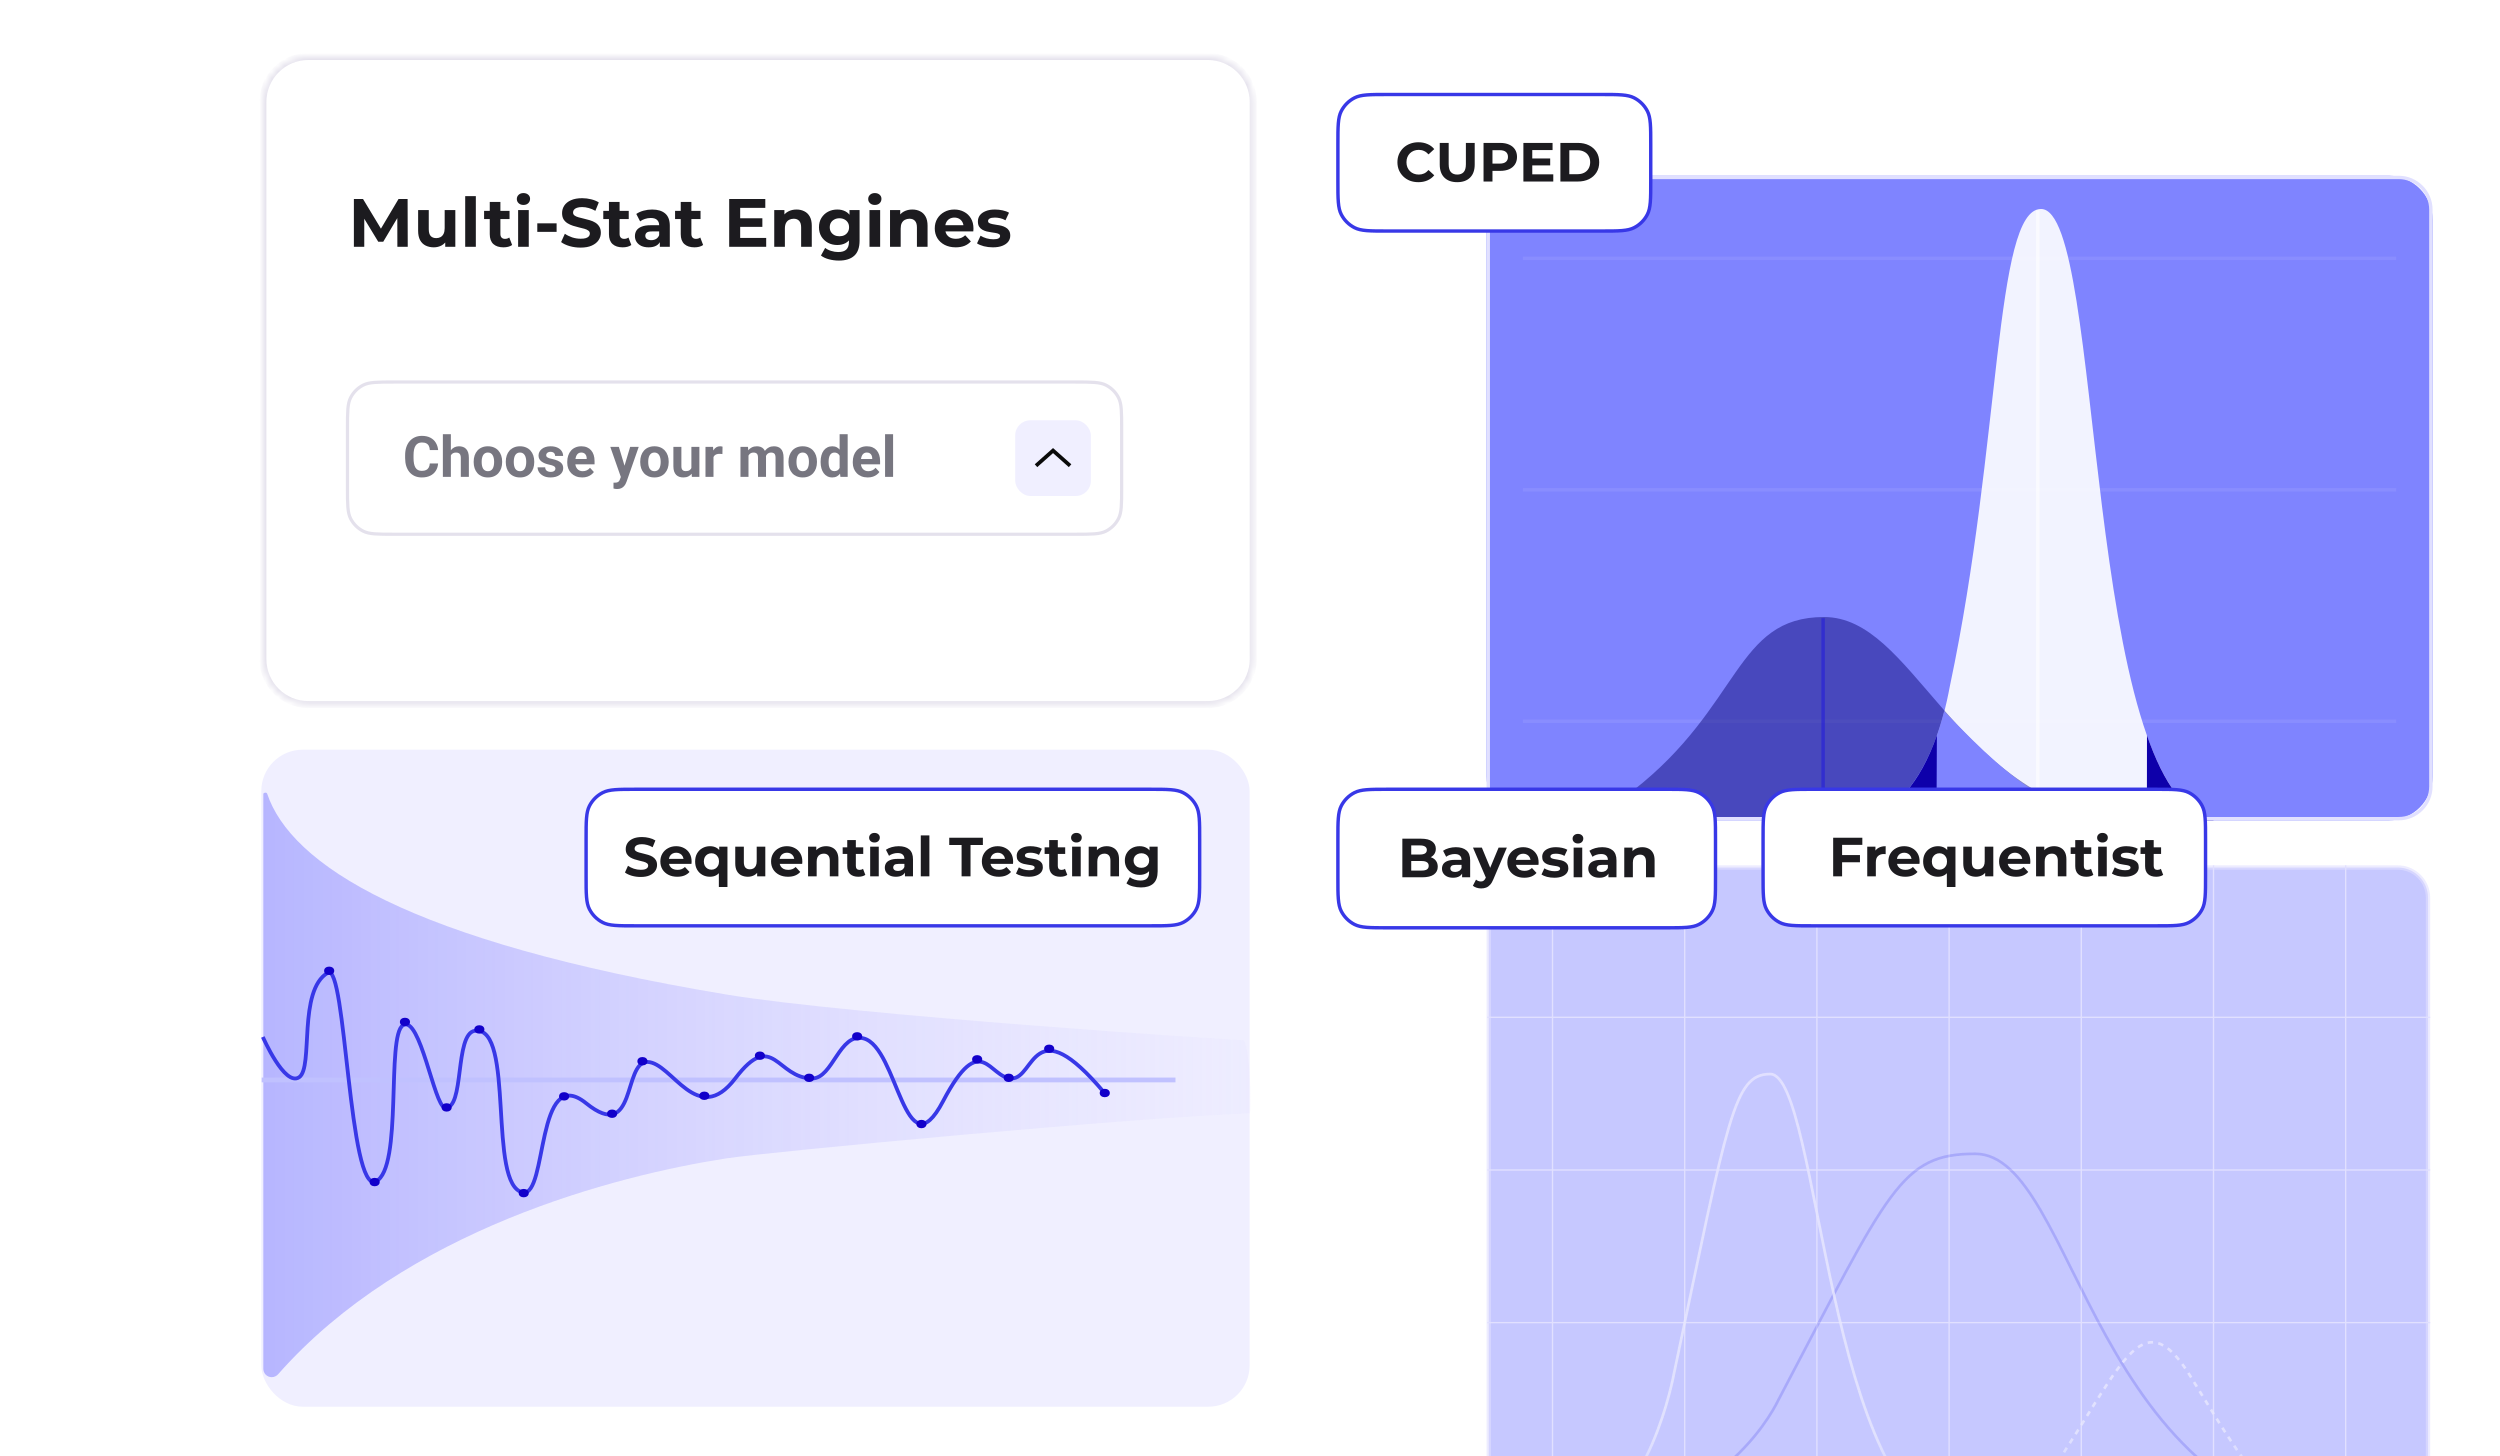 <svg width="400" height="233" viewBox="0 0 400 233" fill="none" xmlns="http://www.w3.org/2000/svg">
<g clip-path="url(#clip0_18361_20478)">
<rect width="400" height="233" fill="white"/>
<rect width="340.215" height="240.718" transform="translate(30 -3)" fill="white"/>
<g filter="url(#filter0_ddddd_18361_20478)">
<path d="M207.982 16.062C207.982 12.18 211.129 9.033 215.011 9.033H352.319C356.201 9.033 359.348 12.18 359.348 16.062V105.15C359.348 109.032 356.201 112.179 352.319 112.179H215.011C211.129 112.179 207.982 109.032 207.982 105.15V16.062Z" fill="#7F84FF"/>
<path opacity="0.1" d="M213.803 22.256L353.525 22.256" stroke="#E1E0FF" stroke-width="0.544"/>
<path opacity="0.1" d="M213.803 59.285L353.525 59.285" stroke="#E1E0FF" stroke-width="0.544"/>
<path opacity="0.1" d="M213.803 96.309L353.525 96.309" stroke="#E1E0FF" stroke-width="0.544"/>
<path opacity="0.9" d="M282.144 90.549C281.726 92.526 279.17 109.135 268.191 112.171L296.452 112.132L324.413 112.171C303.156 108.286 306.978 14.355 296.7 14.355C289.225 14.355 290.32 51.922 282.144 90.549Z" fill="white"/>
<path opacity="0.9" d="M219.526 111.603L219.333 111.644L266.508 112.166H308.26C282.063 106.884 276.241 79.643 261.977 79.643C247.714 79.643 248.733 93.924 231.413 107.413C228.476 109.7 226.217 110.18 219.526 111.603Z" fill="#05006D" fill-opacity="0.5"/>
<path fill-rule="evenodd" clip-rule="evenodd" d="M281.198 94.701C279.763 100.364 276.286 109.934 268.188 112.174L296.32 112.148H310.231C299.087 110.796 293.772 107.914 281.198 94.701Z" fill="#7F84FF"/>
<g style="mix-blend-mode:screen" opacity="0.6">
<path d="M296.18 14.578L296.18 112.17" stroke="white" stroke-width="0.559"/>
</g>
<path d="M215.262 112.166C222.116 111.347 225.543 110.573 231.445 107.344V112.166H215.262Z" fill="#0E00AA"/>
<path d="M324.42 112.173C319.747 111.319 316.304 106.182 313.65 98.588L313.635 112.173H324.42Z" fill="#0E00AA"/>
<path d="M268.192 112.173C273.382 110.708 277.381 106.182 280.035 98.588L279.972 112.062L268.192 112.173Z" fill="#0E00AA"/>
<path opacity="0.6" d="M261.832 79.826V112.431" stroke="#231DD8" stroke-width="0.559"/>
<path d="M208.254 14.472C208.254 11.618 210.568 9.305 213.421 9.305H353.909C356.763 9.305 359.076 11.618 359.076 14.472V106.74C359.076 109.594 356.763 111.907 353.909 111.907H213.421C210.568 111.907 208.254 109.594 208.254 106.74V14.472Z" stroke="#E1E0FF" stroke-width="0.544"/>
</g>
<rect x="41.52" y="119.664" width="158.707" height="105.698" rx="6.905" fill="#F0EFFF" stroke="white" stroke-width="0.575"/>
<path opacity="0.6" d="M116.138 159.11C65.199 150.61 46.531 138.279 42.737 126.967C42.66 126.74 42.134 126.806 42.134 127.045V172.23V219.018C42.134 219.342 42.252 219.655 42.467 219.898C43.004 220.506 43.957 220.494 44.494 219.885C64.891 196.728 98.477 188.107 116.138 185.349C122.759 184.315 182.251 178.728 199.925 178.135C200.417 178.119 199.925 166.425 198.861 166.425C197.261 166.425 135.97 162.42 116.138 159.11Z" fill="url(#paint0_linear_18361_20478)"/>
<path d="M188.076 172.793L41.872 172.793" stroke="#C0C1FF" stroke-width="0.764"/>
<path d="M42.055 165.916C42.055 165.916 45.546 173.934 47.867 172.356C50.188 170.777 47.612 158.441 52.463 155.635C55.365 153.957 55.798 191.122 60.143 189.021C64.488 186.921 61.76 165.695 64.488 164.037C67.216 162.379 69.473 176.913 71.157 177.193C74.391 177.729 72.675 165.32 76.008 164.921C82.475 164.148 77.928 189.795 83.688 190.79C87.629 191.471 85.709 170.007 93.793 176.529C101.877 183.052 99.654 169.82 103.595 169.912C107.536 170.003 111.578 180.509 117.641 172.549C123.704 164.59 124.266 172.576 129.969 172.549C133.253 172.534 134.314 165.18 138.154 166.138C143.712 167.523 144.723 187.916 150.887 176.198C157.051 164.479 158.229 172.585 161.901 172.549C165.597 172.513 165.229 161.211 176.689 174.836" stroke="#3838E7" stroke-width="0.611"/>
<ellipse cx="52.667" cy="155.329" rx="0.809" ry="0.671" fill="#1200CA"/>
<ellipse cx="59.942" cy="189.13" rx="0.809" ry="0.671" fill="#1200CA"/>
<ellipse cx="64.791" cy="163.511" rx="0.809" ry="0.671" fill="#1200CA"/>
<ellipse cx="71.461" cy="177.188" rx="0.809" ry="0.671" fill="#1200CA"/>
<ellipse cx="76.694" cy="164.708" rx="0.809" ry="0.671" fill="#1200CA"/>
<ellipse cx="83.795" cy="190.899" rx="0.809" ry="0.671" fill="#1200CA"/>
<ellipse cx="90.259" cy="175.417" rx="0.809" ry="0.671" fill="#1200CA"/>
<ellipse cx="102.789" cy="169.798" rx="0.809" ry="0.671" fill="#1200CA"/>
<ellipse cx="97.935" cy="178.196" rx="0.809" ry="0.671" fill="#1200CA"/>
<ellipse cx="112.692" cy="175.323" rx="0.809" ry="0.671" fill="#1200CA"/>
<ellipse cx="121.585" cy="168.911" rx="0.809" ry="0.671" fill="#1200CA"/>
<ellipse cx="129.464" cy="172.452" rx="0.809" ry="0.671" fill="#1200CA"/>
<ellipse cx="137.145" cy="165.817" rx="0.809" ry="0.671" fill="#1200CA"/>
<ellipse cx="147.433" cy="179.846" rx="0.809" ry="0.671" fill="#1200CA"/>
<ellipse cx="156.347" cy="169.493" rx="0.809" ry="0.671" fill="#1200CA"/>
<ellipse cx="161.399" cy="172.452" rx="0.809" ry="0.671" fill="#1200CA"/>
<ellipse cx="167.868" cy="167.805" rx="0.809" ry="0.671" fill="#1200CA"/>
<ellipse cx="176.762" cy="174.882" rx="0.809" ry="0.671" fill="#1200CA"/>
<g filter="url(#filter1_ddddd_18361_20478)">
<path opacity="0.6" d="M358.618 124.571C358.618 121.893 356.447 119.723 353.77 119.723H213.181C210.504 119.723 208.333 121.893 208.333 124.571V220.364C208.333 223.041 210.504 225.211 213.181 225.211H353.77C356.447 225.211 358.618 223.041 358.618 220.364V124.571Z" fill="#A1A3FF" stroke="#E1E0FF" stroke-width="0.7"/>
<g style="mix-blend-mode:color-burn">
<line x1="239.688" y1="119.373" x2="239.688" y2="225.491" stroke="url(#paint1_linear_18361_20478)" stroke-width="0.216"/>
<line x1="218.537" y1="119.373" x2="218.537" y2="225.491" stroke="url(#paint2_linear_18361_20478)" stroke-width="0.216"/>
<line x1="260.839" y1="119.373" x2="260.839" y2="225.491" stroke="url(#paint3_linear_18361_20478)" stroke-width="0.216"/>
<line x1="281.992" y1="119.373" x2="281.992" y2="225.491" stroke="url(#paint4_linear_18361_20478)" stroke-width="0.216"/>
<line x1="345.445" y1="119.373" x2="345.445" y2="225.491" stroke="url(#paint5_linear_18361_20478)" stroke-width="0.216"/>
<line x1="208.086" y1="143.689" x2="358.97" y2="143.689" stroke="url(#paint6_linear_18361_20478)" stroke-width="0.216"/>
<line x1="208.086" y1="168.118" x2="358.97" y2="168.118" stroke="url(#paint7_linear_18361_20478)" stroke-width="0.216"/>
<line x1="208.086" y1="192.538" x2="358.97" y2="192.538" stroke="url(#paint8_linear_18361_20478)" stroke-width="0.216"/>
<line x1="208.086" y1="216.968" x2="358.97" y2="216.968" stroke="url(#paint9_linear_18361_20478)" stroke-width="0.216"/>
<line x1="303.142" y1="119.373" x2="303.142" y2="225.491" stroke="url(#paint10_linear_18361_20478)" stroke-width="0.216"/>
<line x1="324.297" y1="119.373" x2="324.297" y2="225.491" stroke="url(#paint11_linear_18361_20478)" stroke-width="0.216"/>
</g>
<path opacity="0.3" d="M222.098 225.279C246.742 222.492 254.388 205.461 254.765 204.744C272.465 171.106 274.251 165.531 286.178 165.531C302.509 165.531 304.626 223.421 349.329 225.279" stroke="url(#paint12_linear_18361_20478)" stroke-width="0.433"/>
<path d="M222.098 225.282C234.124 221.899 237.855 201.23 238.039 200.359C246.676 159.536 247.548 152.77 253.368 152.77C261.337 152.77 262.37 223.026 284.185 225.282" stroke="url(#paint13_linear_18361_20478)" stroke-width="0.433"/>
<path d="M343.685 225.28C334.644 225.28 327.411 212.078 320.572 201.072C313.282 189.339 310.121 198.289 300.457 213.142C298.199 216.613 295.058 223.257 284.185 225.256" stroke="url(#paint14_linear_18361_20478)" stroke-width="0.428" stroke-dasharray="0.86 0.86"/>
</g>
<mask id="path-51-inside-1_18361_20478" fill="white">
<path d="M42.062 16.318C42.062 12.297 45.322 9.037 49.344 9.037H193.234C197.255 9.037 200.515 12.297 200.515 16.318V105.455C200.515 109.477 197.255 112.737 193.234 112.737H49.344C45.322 112.737 42.062 109.477 42.062 105.455V16.318Z"/>
</mask>
<path d="M42.062 16.318C42.062 12.297 45.322 9.037 49.344 9.037H193.234C197.255 9.037 200.515 12.297 200.515 16.318V105.455C200.515 109.477 197.255 112.737 193.234 112.737H49.344C45.322 112.737 42.062 109.477 42.062 105.455V16.318Z" fill="white"/>
<path d="M49.344 9.599H193.234V8.475H49.344V9.599ZM199.953 16.318V105.455H201.078V16.318H199.953ZM193.234 112.174H49.344V113.299H193.234V112.174ZM42.625 105.455V16.318H41.5V105.455H42.625ZM49.344 112.174C45.633 112.174 42.625 109.166 42.625 105.455H41.5C41.5 109.787 45.012 113.299 49.344 113.299V112.174ZM199.953 105.455C199.953 109.166 196.945 112.174 193.234 112.174V113.299C197.566 113.299 201.078 109.787 201.078 105.455H199.953ZM193.234 9.599C196.945 9.599 199.953 12.608 199.953 16.318H201.078C201.078 11.986 197.566 8.475 193.234 8.475V9.599ZM49.344 8.475C45.012 8.475 41.5 11.986 41.5 16.318H42.625C42.625 12.608 45.633 9.599 49.344 9.599V8.475Z" fill="#E4E1EC" mask="url(#path-51-inside-1_18361_20478)"/>
<path d="M56.621 39.486V31.841H58.085L61.34 37.236H60.564L63.764 31.841H65.217L65.239 39.486H63.579L63.568 34.386H63.873L61.318 38.678H60.52L57.91 34.386H58.282V39.486H56.621ZM69.412 39.574C68.924 39.574 68.487 39.479 68.101 39.29C67.722 39.1 67.428 38.813 67.216 38.427C67.005 38.034 66.9 37.535 66.9 36.931V33.61H68.603V36.679C68.603 37.167 68.705 37.528 68.909 37.761C69.121 37.986 69.415 38.099 69.794 38.099C70.056 38.099 70.289 38.045 70.493 37.935C70.697 37.819 70.857 37.644 70.974 37.411C71.09 37.171 71.148 36.872 71.148 36.516V33.61H72.852V39.486H71.236V37.87L71.531 38.34C71.334 38.747 71.043 39.057 70.657 39.268C70.278 39.472 69.863 39.574 69.412 39.574ZM74.431 39.486V31.382H76.134V39.486H74.431ZM80.556 39.574C79.864 39.574 79.325 39.399 78.939 39.05C78.553 38.693 78.361 38.165 78.361 37.466V32.311H80.064V37.444C80.064 37.691 80.13 37.885 80.261 38.023C80.392 38.154 80.57 38.219 80.796 38.219C81.066 38.219 81.295 38.147 81.484 38.001L81.943 39.202C81.768 39.326 81.557 39.421 81.309 39.486C81.069 39.545 80.818 39.574 80.556 39.574ZM77.454 35.052V33.741H81.528V35.052H77.454ZM82.899 39.486V33.61H84.603V39.486H82.899ZM83.751 32.791C83.438 32.791 83.183 32.7 82.987 32.518C82.79 32.336 82.692 32.11 82.692 31.841C82.692 31.572 82.79 31.346 82.987 31.164C83.183 30.982 83.438 30.891 83.751 30.891C84.064 30.891 84.319 30.978 84.516 31.153C84.712 31.32 84.811 31.539 84.811 31.808C84.811 32.092 84.712 32.329 84.516 32.518C84.326 32.7 84.072 32.791 83.751 32.791ZM85.966 37.094V35.729H89.057V37.094H85.966ZM92.891 39.617C92.279 39.617 91.693 39.537 91.132 39.377C90.572 39.21 90.12 38.995 89.778 38.733L90.379 37.4C90.707 37.633 91.093 37.826 91.537 37.979C91.988 38.125 92.443 38.197 92.902 38.197C93.251 38.197 93.532 38.165 93.743 38.099C93.961 38.026 94.121 37.928 94.223 37.804C94.325 37.681 94.376 37.539 94.376 37.378C94.376 37.175 94.296 37.014 94.136 36.898C93.976 36.774 93.765 36.676 93.503 36.603C93.24 36.523 92.949 36.45 92.629 36.385C92.316 36.312 91.999 36.224 91.679 36.122C91.365 36.02 91.078 35.889 90.816 35.729C90.554 35.569 90.339 35.358 90.171 35.096C90.011 34.834 89.931 34.499 89.931 34.091C89.931 33.654 90.048 33.257 90.281 32.9C90.521 32.536 90.878 32.249 91.351 32.038C91.832 31.819 92.432 31.71 93.153 31.71C93.634 31.71 94.107 31.768 94.573 31.885C95.039 31.994 95.45 32.161 95.807 32.387L95.261 33.73C94.904 33.527 94.547 33.377 94.191 33.283C93.834 33.181 93.484 33.13 93.142 33.13C92.8 33.13 92.52 33.17 92.301 33.25C92.083 33.33 91.926 33.436 91.832 33.567C91.737 33.691 91.689 33.836 91.689 34.004C91.689 34.2 91.77 34.36 91.93 34.484C92.09 34.601 92.301 34.695 92.563 34.768C92.825 34.841 93.113 34.914 93.426 34.986C93.746 35.059 94.063 35.143 94.376 35.238C94.697 35.332 94.988 35.46 95.25 35.62C95.512 35.78 95.723 35.991 95.883 36.254C96.051 36.516 96.135 36.847 96.135 37.247C96.135 37.677 96.015 38.07 95.774 38.427C95.534 38.784 95.174 39.071 94.693 39.29C94.22 39.508 93.619 39.617 92.891 39.617ZM99.626 39.574C98.935 39.574 98.396 39.399 98.01 39.05C97.624 38.693 97.431 38.165 97.431 37.466V32.311H99.135V37.444C99.135 37.691 99.201 37.885 99.332 38.023C99.463 38.154 99.641 38.219 99.867 38.219C100.136 38.219 100.365 38.147 100.555 38.001L101.013 39.202C100.839 39.326 100.628 39.421 100.38 39.486C100.14 39.545 99.888 39.574 99.626 39.574ZM96.525 35.052V33.741H100.598V35.052H96.525ZM105.574 39.486V38.34L105.465 38.088V36.035C105.465 35.671 105.352 35.387 105.126 35.183C104.908 34.979 104.569 34.877 104.111 34.877C103.798 34.877 103.488 34.928 103.182 35.03C102.884 35.125 102.629 35.256 102.418 35.423L101.806 34.233C102.126 34.007 102.512 33.832 102.964 33.709C103.415 33.585 103.874 33.523 104.34 33.523C105.236 33.523 105.931 33.734 106.426 34.157C106.921 34.579 107.169 35.238 107.169 36.133V39.486H105.574ZM103.783 39.574C103.324 39.574 102.931 39.497 102.603 39.344C102.276 39.184 102.025 38.969 101.85 38.7C101.675 38.431 101.588 38.128 101.588 37.793C101.588 37.444 101.671 37.138 101.839 36.876C102.014 36.614 102.287 36.41 102.658 36.264C103.029 36.111 103.514 36.035 104.111 36.035H105.672V37.029H104.296C103.896 37.029 103.619 37.094 103.466 37.225C103.321 37.357 103.248 37.52 103.248 37.717C103.248 37.935 103.332 38.11 103.499 38.241C103.674 38.365 103.91 38.427 104.209 38.427C104.493 38.427 104.748 38.361 104.973 38.23C105.199 38.092 105.363 37.892 105.465 37.63L105.727 38.416C105.603 38.795 105.378 39.082 105.05 39.279C104.722 39.475 104.3 39.574 103.783 39.574ZM111.114 39.574C110.422 39.574 109.883 39.399 109.497 39.05C109.111 38.693 108.918 38.165 108.918 37.466V32.311H110.622V37.444C110.622 37.691 110.688 37.885 110.819 38.023C110.95 38.154 111.128 38.219 111.354 38.219C111.623 38.219 111.853 38.147 112.042 38.001L112.501 39.202C112.326 39.326 112.115 39.421 111.867 39.486C111.627 39.545 111.376 39.574 111.114 39.574ZM108.012 35.052V33.741H112.086V35.052H108.012ZM118.298 34.921H121.978V36.297H118.298V34.921ZM118.429 38.066H122.59V39.486H116.67V31.841H122.448V33.261H118.429V38.066ZM127.449 33.523C127.915 33.523 128.33 33.618 128.694 33.807C129.066 33.989 129.357 34.273 129.568 34.659C129.779 35.038 129.885 35.525 129.885 36.122V39.486H128.181V36.385C128.181 35.911 128.075 35.562 127.864 35.336C127.66 35.11 127.369 34.997 126.99 34.997C126.721 34.997 126.477 35.056 126.259 35.172C126.047 35.281 125.88 35.453 125.756 35.685C125.64 35.919 125.581 36.217 125.581 36.581V39.486H123.878V33.61H125.505V35.238L125.199 34.746C125.41 34.353 125.713 34.051 126.106 33.84C126.499 33.629 126.947 33.523 127.449 33.523ZM134.235 41.693C133.682 41.693 133.146 41.623 132.629 41.485C132.12 41.354 131.694 41.154 131.352 40.884L132.029 39.661C132.276 39.865 132.589 40.025 132.968 40.142C133.354 40.265 133.733 40.327 134.104 40.327C134.708 40.327 135.145 40.193 135.415 39.923C135.691 39.654 135.83 39.253 135.83 38.722V37.837L135.939 36.363L135.917 34.877V33.61H137.533V38.503C137.533 39.596 137.249 40.4 136.682 40.917C136.114 41.434 135.298 41.693 134.235 41.693ZM133.973 39.202C133.427 39.202 132.932 39.086 132.488 38.853C132.051 38.613 131.697 38.281 131.428 37.859C131.166 37.429 131.035 36.931 131.035 36.363C131.035 35.788 131.166 35.289 131.428 34.866C131.697 34.437 132.051 34.105 132.488 33.873C132.932 33.639 133.427 33.523 133.973 33.523C134.468 33.523 134.905 33.625 135.284 33.829C135.662 34.025 135.957 34.335 136.168 34.757C136.379 35.172 136.485 35.707 136.485 36.363C136.485 37.011 136.379 37.546 136.168 37.968C135.957 38.383 135.662 38.693 135.284 38.897C134.905 39.1 134.468 39.202 133.973 39.202ZM134.311 37.804C134.61 37.804 134.876 37.746 135.109 37.63C135.342 37.506 135.524 37.335 135.655 37.116C135.786 36.898 135.851 36.647 135.851 36.363C135.851 36.071 135.786 35.82 135.655 35.609C135.524 35.391 135.342 35.223 135.109 35.107C134.876 34.983 134.61 34.921 134.311 34.921C134.013 34.921 133.747 34.983 133.514 35.107C133.281 35.223 133.095 35.391 132.957 35.609C132.826 35.82 132.761 36.071 132.761 36.363C132.761 36.647 132.826 36.898 132.957 37.116C133.095 37.335 133.281 37.506 133.514 37.63C133.747 37.746 134.013 37.804 134.311 37.804ZM139.119 39.486V33.61H140.823V39.486H139.119ZM139.971 32.791C139.658 32.791 139.403 32.7 139.207 32.518C139.01 32.336 138.912 32.11 138.912 31.841C138.912 31.572 139.01 31.346 139.207 31.164C139.403 30.982 139.658 30.891 139.971 30.891C140.284 30.891 140.539 30.978 140.736 31.153C140.932 31.32 141.031 31.539 141.031 31.808C141.031 32.092 140.932 32.329 140.736 32.518C140.546 32.7 140.292 32.791 139.971 32.791ZM145.976 33.523C146.442 33.523 146.857 33.618 147.221 33.807C147.592 33.989 147.883 34.273 148.095 34.659C148.306 35.038 148.411 35.525 148.411 36.122V39.486H146.708V36.385C146.708 35.911 146.602 35.562 146.391 35.336C146.187 35.11 145.896 34.997 145.517 34.997C145.248 34.997 145.004 35.056 144.785 35.172C144.574 35.281 144.407 35.453 144.283 35.685C144.166 35.919 144.108 36.217 144.108 36.581V39.486H142.404V33.61H144.032V35.238L143.726 34.746C143.937 34.353 144.239 34.051 144.632 33.84C145.026 33.629 145.473 33.523 145.976 33.523ZM152.915 39.574C152.245 39.574 151.655 39.443 151.145 39.181C150.643 38.918 150.253 38.562 149.977 38.11C149.7 37.651 149.562 37.131 149.562 36.548C149.562 35.959 149.696 35.438 149.966 34.986C150.242 34.528 150.617 34.171 151.091 33.916C151.564 33.654 152.099 33.523 152.696 33.523C153.271 33.523 153.788 33.647 154.247 33.894C154.713 34.135 155.081 34.484 155.35 34.943C155.62 35.394 155.754 35.937 155.754 36.57C155.754 36.636 155.751 36.712 155.743 36.8C155.736 36.88 155.729 36.956 155.721 37.029H150.949V36.035H154.826L154.171 36.33C154.171 36.024 154.109 35.758 153.985 35.533C153.861 35.307 153.69 35.132 153.472 35.008C153.253 34.877 152.998 34.812 152.707 34.812C152.416 34.812 152.157 34.877 151.932 35.008C151.713 35.132 151.542 35.31 151.418 35.544C151.294 35.769 151.233 36.039 151.233 36.352V36.614C151.233 36.934 151.302 37.218 151.44 37.466C151.586 37.706 151.786 37.892 152.041 38.023C152.303 38.147 152.609 38.209 152.958 38.209C153.271 38.209 153.544 38.161 153.777 38.066C154.018 37.972 154.236 37.83 154.433 37.641L155.339 38.623C155.07 38.929 154.731 39.166 154.323 39.333C153.916 39.494 153.446 39.574 152.915 39.574ZM158.865 39.574C158.363 39.574 157.879 39.516 157.413 39.399C156.954 39.275 156.59 39.122 156.321 38.94L156.889 37.717C157.158 37.885 157.475 38.023 157.839 38.132C158.21 38.234 158.574 38.285 158.931 38.285C159.324 38.285 159.601 38.238 159.761 38.143C159.929 38.048 160.012 37.917 160.012 37.75C160.012 37.611 159.947 37.51 159.816 37.444C159.692 37.371 159.524 37.316 159.313 37.28C159.102 37.244 158.869 37.207 158.614 37.171C158.367 37.135 158.115 37.087 157.861 37.029C157.606 36.963 157.373 36.869 157.162 36.745C156.95 36.621 156.779 36.454 156.648 36.242C156.525 36.031 156.463 35.758 156.463 35.423C156.463 35.052 156.568 34.724 156.779 34.44C156.998 34.157 157.311 33.934 157.719 33.774C158.126 33.607 158.614 33.523 159.182 33.523C159.583 33.523 159.99 33.567 160.405 33.654C160.82 33.741 161.166 33.869 161.443 34.036L160.875 35.249C160.591 35.081 160.304 34.968 160.012 34.91C159.728 34.844 159.452 34.812 159.182 34.812C158.804 34.812 158.527 34.863 158.352 34.965C158.177 35.067 158.09 35.198 158.09 35.358C158.09 35.504 158.152 35.613 158.276 35.685C158.407 35.758 158.578 35.817 158.789 35.86C159 35.904 159.23 35.944 159.477 35.98C159.732 36.01 159.987 36.057 160.242 36.122C160.496 36.188 160.726 36.283 160.93 36.406C161.141 36.523 161.312 36.687 161.443 36.898C161.574 37.102 161.64 37.371 161.64 37.706C161.64 38.07 161.53 38.394 161.312 38.678C161.094 38.955 160.777 39.173 160.362 39.333C159.954 39.494 159.455 39.574 158.865 39.574Z" fill="#1C1B1F"/>
<path d="M55.595 68.63C55.595 67.266 55.595 66.259 55.66 65.463C55.725 64.669 55.853 64.108 56.096 63.631C56.536 62.767 57.239 62.064 58.104 61.623C58.581 61.38 59.142 61.252 59.935 61.188C60.732 61.123 61.739 61.122 63.103 61.122H171.957C173.321 61.122 174.328 61.123 175.124 61.188C175.918 61.252 176.479 61.38 176.956 61.623C177.82 62.064 178.523 62.767 178.964 63.631C179.207 64.108 179.335 64.669 179.4 65.463C179.465 66.259 179.465 67.266 179.465 68.63V77.974C179.465 79.338 179.465 80.345 179.4 81.141C179.335 81.935 179.207 82.496 178.964 82.973C178.523 83.837 177.82 84.54 176.956 84.981C176.479 85.224 175.918 85.352 175.124 85.416C174.328 85.481 173.321 85.482 171.957 85.482H63.103C61.739 85.482 60.732 85.481 59.935 85.416C59.142 85.352 58.581 85.224 58.104 84.981C57.239 84.54 56.536 83.837 56.096 82.973C55.853 82.496 55.725 81.935 55.66 81.141C55.595 80.345 55.595 79.338 55.595 77.974V68.63Z" fill="white"/>
<path d="M55.595 68.63C55.595 67.266 55.595 66.259 55.66 65.463C55.725 64.669 55.853 64.108 56.096 63.631C56.536 62.767 57.239 62.064 58.104 61.623C58.581 61.38 59.142 61.252 59.935 61.188C60.732 61.123 61.739 61.122 63.103 61.122H171.957C173.321 61.122 174.328 61.123 175.124 61.188C175.918 61.252 176.479 61.38 176.956 61.623C177.82 62.064 178.523 62.767 178.964 63.631C179.207 64.108 179.335 64.669 179.4 65.463C179.465 66.259 179.465 67.266 179.465 68.63V77.974C179.465 79.338 179.465 80.345 179.4 81.141C179.335 81.935 179.207 82.496 178.964 82.973C178.523 83.837 177.82 84.54 176.956 84.981C176.479 85.224 175.918 85.352 175.124 85.416C174.328 85.481 173.321 85.482 171.957 85.482H63.103C61.739 85.482 60.732 85.481 59.935 85.416C59.142 85.352 58.581 85.224 58.104 84.981C57.239 84.54 56.536 83.837 56.096 82.973C55.853 82.496 55.725 81.935 55.66 81.141C55.595 80.345 55.595 79.338 55.595 77.974V68.63Z" stroke="#E4E1EC" stroke-width="0.518"/>
<path d="M68.766 74.156H70.095C70.068 74.592 69.948 74.978 69.735 75.316C69.525 75.654 69.23 75.918 68.85 76.107C68.474 76.297 68.021 76.392 67.491 76.392C67.076 76.392 66.704 76.32 66.375 76.178C66.046 76.033 65.765 75.826 65.531 75.556C65.3 75.287 65.123 74.961 65.002 74.578C64.88 74.196 64.82 73.768 64.82 73.294V72.845C64.82 72.371 64.882 71.943 65.006 71.561C65.134 71.176 65.314 70.848 65.549 70.579C65.786 70.309 66.069 70.102 66.397 69.957C66.726 69.811 67.094 69.739 67.499 69.739C68.039 69.739 68.493 69.837 68.864 70.032C69.237 70.228 69.526 70.497 69.73 70.841C69.938 71.185 70.062 71.576 70.104 72.014H68.77C68.756 71.753 68.704 71.533 68.615 71.352C68.526 71.168 68.391 71.031 68.211 70.939C68.033 70.844 67.796 70.796 67.499 70.796C67.277 70.796 67.083 70.838 66.917 70.921C66.751 71.004 66.612 71.13 66.5 71.299C66.387 71.468 66.302 71.681 66.246 71.939C66.193 72.193 66.166 72.493 66.166 72.836V73.294C66.166 73.629 66.191 73.924 66.242 74.178C66.292 74.43 66.369 74.644 66.473 74.818C66.58 74.99 66.716 75.121 66.882 75.21C67.051 75.295 67.254 75.338 67.491 75.338C67.769 75.338 67.999 75.294 68.18 75.205C68.36 75.116 68.498 74.984 68.593 74.809C68.691 74.635 68.748 74.417 68.766 74.156ZM72.139 69.477V76.303H70.859V69.477H72.139ZM71.957 73.73H71.606C71.609 73.395 71.653 73.087 71.739 72.805C71.825 72.521 71.948 72.275 72.108 72.067C72.268 71.857 72.459 71.694 72.681 71.579C72.906 71.463 73.155 71.405 73.428 71.405C73.665 71.405 73.88 71.439 74.072 71.507C74.268 71.573 74.435 71.679 74.575 71.828C74.717 71.973 74.826 72.164 74.903 72.401C74.98 72.638 75.019 72.925 75.019 73.263V76.303H73.73V73.254C73.73 73.041 73.699 72.873 73.637 72.752C73.578 72.627 73.49 72.54 73.375 72.49C73.262 72.436 73.123 72.41 72.957 72.41C72.773 72.41 72.616 72.444 72.486 72.512C72.358 72.58 72.256 72.675 72.179 72.796C72.102 72.915 72.046 73.054 72.01 73.214C71.975 73.374 71.957 73.546 71.957 73.73ZM75.788 73.947V73.854C75.788 73.501 75.838 73.177 75.939 72.881C76.04 72.582 76.186 72.322 76.379 72.103C76.571 71.884 76.808 71.713 77.09 71.592C77.371 71.468 77.694 71.405 78.059 71.405C78.423 71.405 78.748 71.468 79.032 71.592C79.316 71.713 79.555 71.884 79.748 72.103C79.943 72.322 80.091 72.582 80.192 72.881C80.293 73.177 80.343 73.501 80.343 73.854V73.947C80.343 74.297 80.293 74.621 80.192 74.921C80.091 75.217 79.943 75.476 79.748 75.698C79.555 75.918 79.318 76.088 79.036 76.209C78.755 76.331 78.432 76.392 78.068 76.392C77.703 76.392 77.379 76.331 77.094 76.209C76.813 76.088 76.574 75.918 76.379 75.698C76.186 75.476 76.04 75.217 75.939 74.921C75.838 74.621 75.788 74.297 75.788 73.947ZM77.068 73.854V73.947C77.068 74.149 77.085 74.337 77.121 74.512C77.157 74.687 77.213 74.841 77.29 74.974C77.37 75.104 77.474 75.207 77.601 75.281C77.728 75.355 77.884 75.392 78.068 75.392C78.245 75.392 78.398 75.355 78.525 75.281C78.653 75.207 78.755 75.104 78.832 74.974C78.909 74.841 78.965 74.687 79.001 74.512C79.039 74.337 79.059 74.149 79.059 73.947V73.854C79.059 73.659 79.039 73.475 79.001 73.303C78.965 73.128 78.908 72.974 78.828 72.841C78.751 72.704 78.648 72.598 78.521 72.521C78.394 72.444 78.24 72.405 78.059 72.405C77.878 72.405 77.724 72.444 77.597 72.521C77.472 72.598 77.37 72.704 77.29 72.841C77.213 72.974 77.157 73.128 77.121 73.303C77.085 73.475 77.068 73.659 77.068 73.854ZM80.925 73.947V73.854C80.925 73.501 80.976 73.177 81.076 72.881C81.177 72.582 81.324 72.322 81.516 72.103C81.709 71.884 81.946 71.713 82.227 71.592C82.509 71.468 82.832 71.405 83.196 71.405C83.561 71.405 83.885 71.468 84.169 71.592C84.454 71.713 84.692 71.884 84.885 72.103C85.08 72.322 85.229 72.582 85.329 72.881C85.43 73.177 85.48 73.501 85.48 73.854V73.947C85.48 74.297 85.43 74.621 85.329 74.921C85.229 75.217 85.08 75.476 84.885 75.698C84.692 75.918 84.455 76.088 84.174 76.209C83.892 76.331 83.569 76.392 83.205 76.392C82.841 76.392 82.516 76.331 82.232 76.209C81.95 76.088 81.712 75.918 81.516 75.698C81.324 75.476 81.177 75.217 81.076 74.921C80.976 74.621 80.925 74.297 80.925 73.947ZM82.205 73.854V73.947C82.205 74.149 82.223 74.337 82.258 74.512C82.294 74.687 82.35 74.841 82.427 74.974C82.507 75.104 82.611 75.207 82.738 75.281C82.866 75.355 83.021 75.392 83.205 75.392C83.383 75.392 83.535 75.355 83.663 75.281C83.79 75.207 83.892 75.104 83.969 74.974C84.046 74.841 84.103 74.687 84.138 74.512C84.177 74.337 84.196 74.149 84.196 73.947V73.854C84.196 73.659 84.177 73.475 84.138 73.303C84.103 73.128 84.045 72.974 83.965 72.841C83.888 72.704 83.786 72.598 83.658 72.521C83.531 72.444 83.377 72.405 83.196 72.405C83.015 72.405 82.861 72.444 82.734 72.521C82.609 72.598 82.507 72.704 82.427 72.841C82.35 72.974 82.294 73.128 82.258 73.303C82.223 73.475 82.205 73.659 82.205 73.854ZM88.867 74.974C88.867 74.882 88.84 74.799 88.787 74.725C88.734 74.651 88.634 74.583 88.489 74.521C88.347 74.456 88.141 74.396 87.871 74.343C87.628 74.29 87.402 74.223 87.191 74.143C86.984 74.06 86.803 73.961 86.649 73.845C86.498 73.73 86.38 73.593 86.294 73.436C86.208 73.276 86.165 73.094 86.165 72.89C86.165 72.688 86.208 72.499 86.294 72.321C86.383 72.143 86.508 71.986 86.671 71.85C86.837 71.71 87.039 71.602 87.276 71.525C87.516 71.445 87.785 71.405 88.085 71.405C88.502 71.405 88.861 71.472 89.16 71.605C89.462 71.739 89.693 71.922 89.853 72.156C90.016 72.388 90.098 72.651 90.098 72.947H88.818C88.818 72.823 88.791 72.712 88.738 72.614C88.688 72.513 88.608 72.435 88.498 72.379C88.391 72.319 88.252 72.29 88.08 72.29C87.938 72.29 87.815 72.315 87.711 72.365C87.608 72.413 87.528 72.478 87.471 72.561C87.418 72.641 87.391 72.73 87.391 72.827C87.391 72.901 87.406 72.968 87.436 73.027C87.468 73.084 87.52 73.136 87.591 73.183C87.662 73.23 87.754 73.275 87.867 73.316C87.983 73.355 88.125 73.39 88.293 73.423C88.64 73.494 88.95 73.587 89.222 73.703C89.495 73.816 89.711 73.97 89.871 74.165C90.031 74.358 90.111 74.611 90.111 74.925C90.111 75.138 90.064 75.334 89.969 75.512C89.874 75.689 89.738 75.845 89.56 75.978C89.382 76.109 89.169 76.211 88.92 76.285C88.674 76.356 88.397 76.392 88.089 76.392C87.642 76.392 87.263 76.312 86.951 76.152C86.643 75.992 86.409 75.789 86.249 75.543C86.092 75.294 86.014 75.039 86.014 74.778H87.227C87.233 74.953 87.277 75.094 87.36 75.201C87.446 75.307 87.554 75.384 87.685 75.432C87.818 75.479 87.962 75.503 88.116 75.503C88.282 75.503 88.419 75.481 88.529 75.436C88.639 75.389 88.722 75.326 88.778 75.249C88.837 75.169 88.867 75.078 88.867 74.974ZM93.155 76.392C92.782 76.392 92.447 76.332 92.151 76.214C91.855 76.092 91.603 75.925 91.395 75.712C91.191 75.498 91.034 75.251 90.924 74.969C90.815 74.685 90.76 74.383 90.76 74.063V73.885C90.76 73.521 90.812 73.187 90.916 72.885C91.019 72.583 91.167 72.321 91.36 72.099C91.555 71.876 91.793 71.706 92.071 71.588C92.35 71.466 92.664 71.405 93.013 71.405C93.354 71.405 93.656 71.462 93.92 71.574C94.183 71.687 94.404 71.847 94.582 72.054C94.763 72.261 94.899 72.51 94.991 72.801C95.083 73.088 95.129 73.408 95.129 73.761V74.294H91.307V73.441H93.871V73.343C93.871 73.165 93.838 73.007 93.773 72.867C93.711 72.725 93.616 72.613 93.489 72.53C93.361 72.447 93.198 72.405 93 72.405C92.831 72.405 92.686 72.442 92.564 72.516C92.443 72.59 92.344 72.694 92.267 72.827C92.192 72.961 92.136 73.118 92.098 73.299C92.062 73.476 92.044 73.672 92.044 73.885V74.063C92.044 74.255 92.071 74.433 92.124 74.596C92.181 74.759 92.259 74.9 92.36 75.018C92.464 75.137 92.588 75.229 92.733 75.294C92.881 75.359 93.049 75.392 93.235 75.392C93.466 75.392 93.681 75.347 93.88 75.258C94.081 75.166 94.255 75.029 94.4 74.845L95.022 75.521C94.921 75.666 94.783 75.805 94.609 75.938C94.437 76.072 94.229 76.181 93.987 76.267C93.743 76.35 93.466 76.392 93.155 76.392ZM99.55 75.761L100.826 71.494H102.199L100.266 77.027C100.225 77.149 100.168 77.279 100.097 77.418C100.029 77.558 99.936 77.689 99.817 77.814C99.702 77.941 99.555 78.045 99.377 78.125C99.202 78.205 98.988 78.245 98.733 78.245C98.611 78.245 98.512 78.237 98.435 78.223C98.358 78.208 98.266 78.187 98.159 78.16V77.223C98.192 77.223 98.226 77.223 98.262 77.223C98.297 77.226 98.331 77.227 98.364 77.227C98.533 77.227 98.671 77.208 98.777 77.169C98.884 77.131 98.97 77.072 99.035 76.992C99.1 76.915 99.152 76.814 99.191 76.689L99.55 75.761ZM99.017 71.494L100.062 74.978L100.244 76.334L99.373 76.427L97.644 71.494H99.017ZM102.435 73.947V73.854C102.435 73.501 102.485 73.177 102.586 72.881C102.687 72.582 102.833 72.322 103.026 72.103C103.218 71.884 103.455 71.713 103.737 71.592C104.018 71.468 104.341 71.405 104.706 71.405C105.07 71.405 105.395 71.468 105.679 71.592C105.963 71.713 106.202 71.884 106.394 72.103C106.59 72.322 106.738 72.582 106.839 72.881C106.94 73.177 106.99 73.501 106.99 73.854V73.947C106.99 74.297 106.94 74.621 106.839 74.921C106.738 75.217 106.59 75.476 106.394 75.698C106.202 75.918 105.965 76.088 105.683 76.209C105.402 76.331 105.079 76.392 104.715 76.392C104.35 76.392 104.026 76.331 103.741 76.209C103.46 76.088 103.221 75.918 103.026 75.698C102.833 75.476 102.687 75.217 102.586 74.921C102.485 74.621 102.435 74.297 102.435 73.947ZM103.715 73.854V73.947C103.715 74.149 103.732 74.337 103.768 74.512C103.804 74.687 103.86 74.841 103.937 74.974C104.017 75.104 104.121 75.207 104.248 75.281C104.375 75.355 104.531 75.392 104.715 75.392C104.892 75.392 105.045 75.355 105.172 75.281C105.3 75.207 105.402 75.104 105.479 74.974C105.556 74.841 105.612 74.687 105.648 74.512C105.686 74.337 105.706 74.149 105.706 73.947V73.854C105.706 73.659 105.686 73.475 105.648 73.303C105.612 73.128 105.555 72.974 105.475 72.841C105.397 72.704 105.295 72.598 105.168 72.521C105.04 72.444 104.886 72.405 104.706 72.405C104.525 72.405 104.371 72.444 104.244 72.521C104.119 72.598 104.017 72.704 103.937 72.841C103.86 72.974 103.804 73.128 103.768 73.303C103.732 73.475 103.715 73.659 103.715 73.854ZM110.621 75.152V71.494H111.901V76.303H110.696L110.621 75.152ZM110.763 74.165L111.141 74.156C111.141 74.476 111.104 74.774 111.03 75.049C110.956 75.322 110.845 75.559 110.696 75.761C110.548 75.959 110.362 76.115 110.136 76.227C109.911 76.337 109.646 76.392 109.341 76.392C109.107 76.392 108.891 76.359 108.692 76.294C108.497 76.226 108.328 76.121 108.185 75.978C108.046 75.833 107.937 75.648 107.857 75.423C107.78 75.195 107.741 74.921 107.741 74.601V71.494H109.021V74.609C109.021 74.752 109.037 74.872 109.07 74.969C109.105 75.067 109.154 75.147 109.216 75.21C109.279 75.272 109.351 75.316 109.434 75.343C109.52 75.37 109.615 75.383 109.719 75.383C109.982 75.383 110.19 75.329 110.341 75.223C110.495 75.116 110.603 74.971 110.665 74.787C110.73 74.601 110.763 74.393 110.763 74.165ZM114.158 72.543V76.303H112.878V71.494H114.083L114.158 72.543ZM115.607 71.463L115.585 72.65C115.523 72.641 115.447 72.633 115.358 72.627C115.272 72.619 115.194 72.614 115.123 72.614C114.942 72.614 114.785 72.638 114.652 72.685C114.521 72.73 114.412 72.796 114.323 72.885C114.237 72.974 114.172 73.082 114.127 73.21C114.086 73.337 114.062 73.482 114.056 73.645L113.798 73.565C113.798 73.254 113.829 72.968 113.892 72.707C113.954 72.444 114.044 72.214 114.163 72.019C114.284 71.823 114.432 71.672 114.607 71.565C114.782 71.459 114.982 71.405 115.207 71.405C115.278 71.405 115.351 71.411 115.425 71.423C115.499 71.432 115.56 71.445 115.607 71.463ZM119.758 72.49V76.303H118.474V71.494H119.678L119.758 72.49ZM119.58 73.73H119.225C119.225 73.395 119.265 73.087 119.345 72.805C119.428 72.521 119.548 72.275 119.705 72.067C119.865 71.857 120.062 71.694 120.296 71.579C120.53 71.463 120.801 71.405 121.109 71.405C121.322 71.405 121.518 71.438 121.696 71.503C121.873 71.565 122.026 71.665 122.153 71.801C122.284 71.934 122.384 72.109 122.456 72.325C122.527 72.539 122.562 72.795 122.562 73.094V76.303H121.282V73.236C121.282 73.017 121.253 72.848 121.193 72.73C121.134 72.611 121.05 72.528 120.94 72.481C120.833 72.433 120.705 72.41 120.553 72.41C120.388 72.41 120.242 72.444 120.118 72.512C119.996 72.58 119.896 72.675 119.816 72.796C119.736 72.915 119.676 73.054 119.638 73.214C119.599 73.374 119.58 73.546 119.58 73.73ZM122.442 73.583L121.984 73.641C121.984 73.327 122.023 73.035 122.1 72.765C122.18 72.496 122.297 72.259 122.451 72.054C122.608 71.85 122.802 71.691 123.033 71.579C123.264 71.463 123.531 71.405 123.833 71.405C124.064 71.405 124.275 71.439 124.464 71.507C124.654 71.573 124.815 71.678 124.949 71.823C125.085 71.965 125.189 72.152 125.26 72.383C125.334 72.614 125.371 72.897 125.371 73.232V76.303H124.087V73.232C124.087 73.01 124.057 72.841 123.998 72.725C123.941 72.607 123.858 72.525 123.749 72.481C123.642 72.433 123.515 72.41 123.367 72.41C123.212 72.41 123.078 72.441 122.962 72.503C122.847 72.562 122.75 72.645 122.673 72.752C122.596 72.859 122.538 72.983 122.5 73.125C122.461 73.264 122.442 73.417 122.442 73.583ZM126.157 73.947V73.854C126.157 73.501 126.208 73.177 126.309 72.881C126.409 72.582 126.556 72.322 126.749 72.103C126.941 71.884 127.178 71.713 127.46 71.592C127.741 71.468 128.064 71.405 128.428 71.405C128.793 71.405 129.117 71.468 129.402 71.592C129.686 71.713 129.925 71.884 130.117 72.103C130.313 72.322 130.461 72.582 130.562 72.881C130.662 73.177 130.713 73.501 130.713 73.854V73.947C130.713 74.297 130.662 74.621 130.562 74.921C130.461 75.217 130.313 75.476 130.117 75.698C129.925 75.918 129.688 76.088 129.406 76.209C129.125 76.331 128.802 76.392 128.437 76.392C128.073 76.392 127.748 76.331 127.464 76.209C127.183 76.088 126.944 75.918 126.749 75.698C126.556 75.476 126.409 75.217 126.309 74.921C126.208 74.621 126.157 74.297 126.157 73.947ZM127.437 73.854V73.947C127.437 74.149 127.455 74.337 127.491 74.512C127.526 74.687 127.583 74.841 127.66 74.974C127.74 75.104 127.843 75.207 127.971 75.281C128.098 75.355 128.254 75.392 128.437 75.392C128.615 75.392 128.768 75.355 128.895 75.281C129.022 75.207 129.125 75.104 129.202 74.974C129.279 74.841 129.335 74.687 129.371 74.512C129.409 74.337 129.428 74.149 129.428 73.947V73.854C129.428 73.659 129.409 73.475 129.371 73.303C129.335 73.128 129.277 72.974 129.197 72.841C129.12 72.704 129.018 72.598 128.891 72.521C128.763 72.444 128.609 72.405 128.428 72.405C128.248 72.405 128.094 72.444 127.966 72.521C127.842 72.598 127.74 72.704 127.66 72.841C127.583 72.974 127.526 73.128 127.491 73.303C127.455 73.475 127.437 73.659 127.437 73.854ZM134.339 75.254V69.477H135.628V76.303H134.468L134.339 75.254ZM131.299 73.956V73.863C131.299 73.496 131.341 73.162 131.424 72.863C131.507 72.561 131.628 72.302 131.788 72.085C131.948 71.869 132.145 71.702 132.379 71.583C132.613 71.465 132.88 71.405 133.179 71.405C133.461 71.405 133.707 71.465 133.917 71.583C134.13 71.702 134.311 71.871 134.459 72.09C134.61 72.306 134.732 72.562 134.824 72.859C134.915 73.152 134.982 73.473 135.023 73.823V74.027C134.982 74.362 134.915 74.673 134.824 74.961C134.732 75.248 134.61 75.5 134.459 75.716C134.311 75.929 134.13 76.095 133.917 76.214C133.704 76.332 133.455 76.392 133.17 76.392C132.871 76.392 132.604 76.331 132.37 76.209C132.139 76.088 131.944 75.918 131.784 75.698C131.627 75.479 131.507 75.221 131.424 74.925C131.341 74.629 131.299 74.306 131.299 73.956ZM132.579 73.863V73.956C132.579 74.155 132.594 74.34 132.624 74.512C132.656 74.684 132.708 74.836 132.779 74.969C132.853 75.1 132.948 75.202 133.064 75.276C133.182 75.347 133.326 75.383 133.495 75.383C133.714 75.383 133.895 75.334 134.037 75.236C134.179 75.135 134.287 74.998 134.361 74.823C134.438 74.648 134.483 74.447 134.495 74.218V73.636C134.486 73.45 134.459 73.282 134.415 73.134C134.373 72.983 134.311 72.854 134.228 72.747C134.148 72.641 134.047 72.558 133.926 72.499C133.807 72.439 133.667 72.41 133.504 72.41C133.338 72.41 133.195 72.448 133.077 72.525C132.958 72.599 132.862 72.701 132.788 72.832C132.717 72.962 132.664 73.116 132.628 73.294C132.596 73.469 132.579 73.659 132.579 73.863ZM138.841 76.392C138.468 76.392 138.133 76.332 137.837 76.214C137.54 76.092 137.289 75.925 137.081 75.712C136.877 75.498 136.72 75.251 136.61 74.969C136.5 74.685 136.446 74.383 136.446 74.063V73.885C136.446 73.521 136.497 73.187 136.601 72.885C136.705 72.583 136.853 72.321 137.046 72.099C137.241 71.876 137.478 71.706 137.757 71.588C138.035 71.466 138.349 71.405 138.699 71.405C139.039 71.405 139.342 71.462 139.605 71.574C139.869 71.687 140.09 71.847 140.268 72.054C140.448 72.261 140.585 72.51 140.676 72.801C140.768 73.088 140.814 73.408 140.814 73.761V74.294H136.992V73.441H139.556V73.343C139.556 73.165 139.524 73.007 139.459 72.867C139.397 72.725 139.302 72.613 139.174 72.53C139.047 72.447 138.884 72.405 138.685 72.405C138.517 72.405 138.371 72.442 138.25 72.516C138.128 72.59 138.029 72.694 137.952 72.827C137.878 72.961 137.822 73.118 137.783 73.299C137.748 73.476 137.73 73.672 137.73 73.885V74.063C137.73 74.255 137.757 74.433 137.81 74.596C137.866 74.759 137.945 74.9 138.045 75.018C138.149 75.137 138.274 75.229 138.419 75.294C138.567 75.359 138.734 75.392 138.921 75.392C139.152 75.392 139.367 75.347 139.565 75.258C139.767 75.166 139.94 75.029 140.085 74.845L140.708 75.521C140.607 75.666 140.469 75.805 140.294 75.938C140.122 76.072 139.915 76.181 139.672 76.267C139.429 76.35 139.152 76.392 138.841 76.392ZM142.894 69.477V76.303H141.61V69.477H142.894Z" fill="#777680"/>
<rect x="174.541" y="79.357" width="12.11" height="12.11" rx="2.422" transform="rotate(-180 174.541 79.357)" fill="#F0EFFF"/>
<path d="M171.211 74.514L168.486 72.092L165.761 74.514" stroke="#0A0A0A" stroke-width="0.606"/>
<path d="M93.775 134.27C93.775 132.82 93.775 131.749 93.844 130.902C93.913 130.058 94.049 129.461 94.307 128.954C94.776 128.034 95.523 127.287 96.443 126.818C96.95 126.56 97.547 126.424 98.391 126.355C99.238 126.286 100.309 126.285 101.76 126.285H183.96C185.411 126.285 186.482 126.286 187.329 126.355C188.173 126.424 188.77 126.56 189.277 126.818C190.196 127.287 190.944 128.034 191.413 128.954C191.671 129.461 191.807 130.058 191.876 130.902C191.945 131.749 191.945 132.82 191.945 134.27V140.148C191.945 141.599 191.945 142.67 191.876 143.517C191.807 144.361 191.671 144.958 191.413 145.465C190.944 146.384 190.196 147.132 189.277 147.601C188.77 147.859 188.173 147.995 187.329 148.064C186.482 148.133 185.411 148.133 183.96 148.133H101.76C100.309 148.133 99.238 148.133 98.391 148.064C97.547 147.995 96.95 147.859 96.443 147.601C95.523 147.132 94.776 146.384 94.307 145.465C94.049 144.958 93.913 144.361 93.844 143.517C93.775 142.67 93.775 141.599 93.775 140.148V134.27Z" fill="white"/>
<path d="M93.775 134.27C93.775 132.82 93.775 131.749 93.844 130.902C93.913 130.058 94.049 129.461 94.307 128.954C94.776 128.034 95.523 127.287 96.443 126.818C96.95 126.56 97.547 126.424 98.391 126.355C99.238 126.286 100.309 126.285 101.76 126.285H183.96C185.411 126.285 186.482 126.286 187.329 126.355C188.173 126.424 188.77 126.56 189.277 126.818C190.196 127.287 190.944 128.034 191.413 128.954C191.671 129.461 191.807 130.058 191.876 130.902C191.945 131.749 191.945 132.82 191.945 134.27V140.148C191.945 141.599 191.945 142.67 191.876 143.517C191.807 144.361 191.671 144.958 191.413 145.465C190.944 146.384 190.196 147.132 189.277 147.601C188.77 147.859 188.173 147.995 187.329 148.064C186.482 148.133 185.411 148.133 183.96 148.133H101.76C100.309 148.133 99.238 148.133 98.391 148.064C97.547 147.995 96.95 147.859 96.443 147.601C95.523 147.132 94.776 146.384 94.307 145.465C94.049 144.958 93.913 144.361 93.844 143.517C93.775 142.67 93.775 141.599 93.775 140.148V134.27Z" stroke="#3838E7" stroke-width="0.551"/>
<path d="M102.508 140.315C102.014 140.315 101.54 140.25 101.087 140.121C100.634 139.985 100.27 139.812 99.993 139.6L100.478 138.524C100.743 138.712 101.055 138.868 101.414 138.991C101.778 139.109 102.146 139.168 102.517 139.168C102.799 139.168 103.025 139.141 103.196 139.088C103.373 139.03 103.502 138.95 103.584 138.85C103.667 138.75 103.708 138.635 103.708 138.506C103.708 138.341 103.643 138.212 103.514 138.118C103.384 138.018 103.214 137.938 103.002 137.88C102.79 137.815 102.555 137.756 102.296 137.703C102.043 137.644 101.787 137.574 101.528 137.491C101.276 137.409 101.043 137.303 100.831 137.174C100.62 137.044 100.446 136.874 100.311 136.662C100.181 136.45 100.117 136.18 100.117 135.85C100.117 135.497 100.211 135.177 100.399 134.888C100.593 134.594 100.881 134.362 101.264 134.191C101.652 134.015 102.137 133.927 102.72 133.927C103.108 133.927 103.49 133.974 103.867 134.068C104.243 134.156 104.575 134.291 104.864 134.474L104.423 135.559C104.134 135.394 103.846 135.274 103.558 135.197C103.27 135.115 102.987 135.074 102.711 135.074C102.434 135.074 102.208 135.106 102.031 135.171C101.855 135.235 101.728 135.321 101.652 135.427C101.576 135.527 101.537 135.644 101.537 135.78C101.537 135.938 101.602 136.068 101.731 136.168C101.861 136.262 102.031 136.338 102.243 136.397C102.455 136.456 102.687 136.515 102.94 136.574C103.199 136.633 103.455 136.7 103.708 136.777C103.967 136.853 104.202 136.956 104.414 137.085C104.625 137.215 104.796 137.385 104.925 137.597C105.061 137.809 105.128 138.077 105.128 138.4C105.128 138.747 105.031 139.065 104.837 139.353C104.643 139.641 104.352 139.874 103.964 140.05C103.581 140.227 103.096 140.315 102.508 140.315ZM108.364 140.28C107.823 140.28 107.346 140.174 106.935 139.962C106.529 139.75 106.214 139.462 105.99 139.097C105.767 138.727 105.655 138.306 105.655 137.835C105.655 137.359 105.764 136.938 105.982 136.574C106.205 136.203 106.508 135.915 106.89 135.709C107.273 135.497 107.705 135.391 108.188 135.391C108.652 135.391 109.07 135.491 109.44 135.691C109.817 135.885 110.114 136.168 110.332 136.538C110.549 136.903 110.658 137.341 110.658 137.853C110.658 137.906 110.655 137.968 110.649 138.038C110.643 138.103 110.637 138.165 110.632 138.224H106.776V137.421H109.908L109.379 137.659C109.379 137.412 109.329 137.197 109.229 137.015C109.129 136.833 108.99 136.691 108.814 136.591C108.638 136.485 108.432 136.433 108.196 136.433C107.961 136.433 107.752 136.485 107.57 136.591C107.393 136.691 107.255 136.835 107.155 137.024C107.055 137.206 107.005 137.424 107.005 137.677V137.888C107.005 138.147 107.061 138.377 107.173 138.577C107.29 138.771 107.452 138.921 107.658 139.027C107.87 139.127 108.117 139.177 108.399 139.177C108.652 139.177 108.873 139.138 109.061 139.062C109.255 138.985 109.432 138.871 109.59 138.718L110.323 139.512C110.105 139.759 109.832 139.95 109.502 140.085C109.173 140.215 108.793 140.28 108.364 140.28ZM113.595 140.28C113.148 140.28 112.745 140.18 112.386 139.98C112.027 139.78 111.742 139.497 111.53 139.133C111.324 138.768 111.222 138.335 111.222 137.835C111.222 137.341 111.324 136.912 111.53 136.547C111.742 136.183 112.027 135.9 112.386 135.7C112.745 135.494 113.148 135.391 113.595 135.391C114.013 135.391 114.369 135.48 114.663 135.656C114.963 135.833 115.192 136.1 115.351 136.459C115.51 136.818 115.589 137.277 115.589 137.835C115.589 138.388 115.507 138.847 115.342 139.212C115.177 139.571 114.945 139.838 114.645 140.015C114.345 140.191 113.995 140.28 113.595 140.28ZM113.833 139.15C114.057 139.15 114.26 139.097 114.442 138.991C114.624 138.885 114.769 138.735 114.874 138.541C114.986 138.341 115.042 138.106 115.042 137.835C115.042 137.559 114.986 137.324 114.874 137.13C114.769 136.935 114.624 136.785 114.442 136.68C114.26 136.574 114.057 136.521 113.833 136.521C113.604 136.521 113.398 136.574 113.216 136.68C113.033 136.785 112.886 136.935 112.774 137.13C112.669 137.324 112.616 137.559 112.616 137.835C112.616 138.106 112.669 138.341 112.774 138.541C112.886 138.735 113.033 138.885 113.216 138.991C113.398 139.097 113.604 139.15 113.833 139.15ZM115.016 141.921V139.247L115.104 137.844L115.077 136.433V135.462H116.392V141.921H115.016ZM119.669 140.28C119.275 140.28 118.922 140.203 118.611 140.05C118.305 139.897 118.067 139.665 117.896 139.353C117.725 139.035 117.64 138.633 117.64 138.144V135.462H119.016V137.941C119.016 138.335 119.099 138.627 119.264 138.815C119.434 138.997 119.672 139.088 119.978 139.088C120.19 139.088 120.378 139.044 120.543 138.956C120.708 138.862 120.837 138.721 120.931 138.533C121.025 138.338 121.072 138.097 121.072 137.809V135.462H122.449V140.209H121.143V138.903L121.381 139.283C121.222 139.612 120.987 139.862 120.675 140.033C120.369 140.197 120.034 140.28 119.669 140.28ZM126.08 140.28C125.539 140.28 125.062 140.174 124.651 139.962C124.245 139.75 123.93 139.462 123.706 139.097C123.483 138.727 123.371 138.306 123.371 137.835C123.371 137.359 123.48 136.938 123.698 136.574C123.921 136.203 124.224 135.915 124.606 135.709C124.989 135.497 125.421 135.391 125.903 135.391C126.368 135.391 126.786 135.491 127.156 135.691C127.533 135.885 127.83 136.168 128.048 136.538C128.265 136.903 128.374 137.341 128.374 137.853C128.374 137.906 128.371 137.968 128.365 138.038C128.359 138.103 128.353 138.165 128.348 138.224H124.492V137.421H127.624L127.095 137.659C127.095 137.412 127.045 137.197 126.945 137.015C126.845 136.833 126.706 136.691 126.53 136.591C126.353 136.485 126.148 136.433 125.912 136.433C125.677 136.433 125.468 136.485 125.286 136.591C125.109 136.691 124.971 136.835 124.871 137.024C124.771 137.206 124.721 137.424 124.721 137.677V137.888C124.721 138.147 124.777 138.377 124.889 138.577C125.006 138.771 125.168 138.921 125.374 139.027C125.586 139.127 125.833 139.177 126.115 139.177C126.368 139.177 126.589 139.138 126.777 139.062C126.971 138.985 127.148 138.871 127.306 138.718L128.039 139.512C127.821 139.759 127.548 139.95 127.218 140.085C126.889 140.215 126.509 140.28 126.08 140.28ZM132.176 135.391C132.552 135.391 132.887 135.468 133.182 135.621C133.482 135.768 133.717 135.997 133.887 136.309C134.058 136.615 134.143 137.009 134.143 137.491V140.209H132.767V137.703C132.767 137.321 132.682 137.038 132.511 136.856C132.346 136.674 132.111 136.583 131.805 136.583C131.587 136.583 131.39 136.63 131.214 136.724C131.043 136.812 130.908 136.95 130.808 137.138C130.714 137.327 130.667 137.568 130.667 137.862V140.209H129.29V135.462H130.605V136.777L130.358 136.38C130.529 136.062 130.773 135.818 131.09 135.647C131.408 135.477 131.77 135.391 132.176 135.391ZM137.332 140.28C136.773 140.28 136.338 140.138 136.026 139.856C135.715 139.568 135.559 139.141 135.559 138.577V134.412H136.935V138.559C136.935 138.759 136.988 138.915 137.094 139.027C137.2 139.133 137.344 139.185 137.526 139.185C137.744 139.185 137.929 139.127 138.082 139.009L138.453 139.98C138.312 140.08 138.141 140.156 137.941 140.209C137.747 140.256 137.544 140.28 137.332 140.28ZM134.826 136.627V135.568H138.118V136.627H134.826ZM139.226 140.209V135.462H140.602V140.209H139.226ZM139.914 134.8C139.661 134.8 139.455 134.727 139.296 134.58C139.137 134.433 139.058 134.25 139.058 134.033C139.058 133.815 139.137 133.633 139.296 133.485C139.455 133.338 139.661 133.265 139.914 133.265C140.167 133.265 140.373 133.335 140.531 133.477C140.69 133.612 140.77 133.788 140.77 134.006C140.77 134.235 140.69 134.427 140.531 134.58C140.378 134.727 140.173 134.8 139.914 134.8ZM144.791 140.209V139.283L144.703 139.08V137.421C144.703 137.127 144.612 136.897 144.429 136.733C144.253 136.568 143.979 136.485 143.609 136.485C143.356 136.485 143.106 136.527 142.859 136.609C142.618 136.685 142.412 136.791 142.241 136.927L141.747 135.965C142.006 135.783 142.318 135.641 142.682 135.541C143.047 135.441 143.418 135.391 143.794 135.391C144.518 135.391 145.079 135.562 145.479 135.903C145.879 136.244 146.079 136.777 146.079 137.5V140.209H144.791ZM143.344 140.28C142.974 140.28 142.656 140.218 142.391 140.094C142.127 139.965 141.924 139.791 141.782 139.574C141.641 139.356 141.571 139.112 141.571 138.841C141.571 138.559 141.638 138.312 141.774 138.1C141.915 137.888 142.135 137.724 142.435 137.606C142.735 137.483 143.127 137.421 143.609 137.421H144.871V138.224H143.759C143.435 138.224 143.212 138.277 143.088 138.383C142.971 138.488 142.912 138.621 142.912 138.78C142.912 138.956 142.979 139.097 143.115 139.203C143.256 139.303 143.447 139.353 143.688 139.353C143.918 139.353 144.124 139.3 144.306 139.194C144.488 139.083 144.621 138.921 144.703 138.709L144.915 139.344C144.815 139.65 144.632 139.883 144.368 140.041C144.103 140.2 143.762 140.28 143.344 140.28ZM147.325 140.209V133.662H148.702V140.209H147.325ZM153.854 140.209V135.197H151.878V134.033H157.26V135.197H155.284V140.209H153.854ZM159.806 140.28C159.265 140.28 158.788 140.174 158.376 139.962C157.97 139.75 157.656 139.462 157.432 139.097C157.209 138.727 157.097 138.306 157.097 137.835C157.097 137.359 157.206 136.938 157.423 136.574C157.647 136.203 157.95 135.915 158.332 135.709C158.715 135.497 159.147 135.391 159.629 135.391C160.094 135.391 160.512 135.491 160.882 135.691C161.259 135.885 161.556 136.168 161.773 136.538C161.991 136.903 162.1 137.341 162.1 137.853C162.1 137.906 162.097 137.968 162.091 138.038C162.085 138.103 162.079 138.165 162.073 138.224H158.217V137.421H161.35L160.82 137.659C160.82 137.412 160.77 137.197 160.67 137.015C160.57 136.833 160.432 136.691 160.256 136.591C160.079 136.485 159.873 136.433 159.638 136.433C159.403 136.433 159.194 136.485 159.012 136.591C158.835 136.691 158.697 136.835 158.597 137.024C158.497 137.206 158.447 137.424 158.447 137.677V137.888C158.447 138.147 158.503 138.377 158.615 138.577C158.732 138.771 158.894 138.921 159.1 139.027C159.312 139.127 159.559 139.177 159.841 139.177C160.094 139.177 160.315 139.138 160.503 139.062C160.697 138.985 160.873 138.871 161.032 138.718L161.765 139.512C161.547 139.759 161.273 139.95 160.944 140.085C160.615 140.215 160.235 140.28 159.806 140.28ZM164.613 140.28C164.207 140.28 163.816 140.233 163.44 140.138C163.069 140.038 162.775 139.915 162.557 139.768L163.016 138.78C163.234 138.915 163.49 139.027 163.784 139.115C164.084 139.197 164.378 139.238 164.666 139.238C164.984 139.238 165.207 139.2 165.337 139.124C165.472 139.047 165.54 138.941 165.54 138.806C165.54 138.694 165.487 138.612 165.381 138.559C165.281 138.5 165.146 138.456 164.975 138.427C164.804 138.397 164.616 138.368 164.41 138.338C164.21 138.309 164.007 138.271 163.802 138.224C163.596 138.171 163.407 138.094 163.237 137.994C163.066 137.894 162.928 137.759 162.822 137.588C162.722 137.418 162.672 137.197 162.672 136.927C162.672 136.627 162.757 136.362 162.928 136.133C163.104 135.903 163.357 135.724 163.687 135.594C164.016 135.459 164.41 135.391 164.869 135.391C165.193 135.391 165.522 135.427 165.857 135.497C166.193 135.568 166.472 135.671 166.696 135.806L166.237 136.785C166.007 136.65 165.775 136.559 165.54 136.512C165.31 136.459 165.087 136.433 164.869 136.433C164.563 136.433 164.34 136.474 164.199 136.556C164.057 136.638 163.987 136.744 163.987 136.874C163.987 136.991 164.037 137.08 164.137 137.138C164.243 137.197 164.381 137.244 164.552 137.28C164.722 137.315 164.907 137.347 165.107 137.377C165.313 137.4 165.519 137.438 165.725 137.491C165.931 137.544 166.116 137.621 166.281 137.721C166.452 137.815 166.59 137.947 166.696 138.118C166.802 138.283 166.854 138.5 166.854 138.771C166.854 139.065 166.766 139.327 166.59 139.556C166.413 139.78 166.157 139.956 165.822 140.085C165.493 140.215 165.09 140.28 164.613 140.28ZM169.645 140.28C169.086 140.28 168.651 140.138 168.339 139.856C168.027 139.568 167.871 139.141 167.871 138.577V134.412H169.248V138.559C169.248 138.759 169.301 138.915 169.407 139.027C169.513 139.133 169.657 139.185 169.839 139.185C170.057 139.185 170.242 139.127 170.395 139.009L170.765 139.98C170.624 140.08 170.454 140.156 170.254 140.209C170.06 140.256 169.857 140.28 169.645 140.28ZM167.139 136.627V135.568H170.43V136.627H167.139ZM171.538 140.209V135.462H172.915V140.209H171.538ZM172.226 134.8C171.973 134.8 171.768 134.727 171.609 134.58C171.45 134.433 171.371 134.25 171.371 134.033C171.371 133.815 171.45 133.633 171.609 133.485C171.768 133.338 171.973 133.265 172.226 133.265C172.479 133.265 172.685 133.335 172.844 133.477C173.003 133.612 173.082 133.788 173.082 134.006C173.082 134.235 173.003 134.427 172.844 134.58C172.691 134.727 172.485 134.8 172.226 134.8ZM177.077 135.391C177.454 135.391 177.789 135.468 178.083 135.621C178.383 135.768 178.619 135.997 178.789 136.309C178.96 136.615 179.045 137.009 179.045 137.491V140.209H177.669V137.703C177.669 137.321 177.583 137.038 177.413 136.856C177.248 136.674 177.013 136.583 176.707 136.583C176.489 136.583 176.292 136.63 176.116 136.724C175.945 136.812 175.81 136.95 175.71 137.138C175.616 137.327 175.569 137.568 175.569 137.862V140.209H174.192V135.462H175.507V136.777L175.26 136.38C175.43 136.062 175.674 135.818 175.992 135.647C176.31 135.477 176.672 135.391 177.077 135.391ZM182.56 141.991C182.112 141.991 181.68 141.935 181.262 141.824C180.851 141.718 180.507 141.556 180.23 141.338L180.777 140.35C180.977 140.515 181.23 140.644 181.536 140.738C181.848 140.838 182.154 140.888 182.454 140.888C182.942 140.888 183.295 140.78 183.512 140.562C183.736 140.344 183.848 140.021 183.848 139.591V138.877L183.936 137.685L183.918 136.485V135.462H185.224V139.415C185.224 140.297 184.995 140.947 184.536 141.365C184.077 141.783 183.418 141.991 182.56 141.991ZM182.348 139.98C181.907 139.98 181.507 139.885 181.148 139.697C180.795 139.503 180.51 139.235 180.292 138.894C180.08 138.547 179.974 138.144 179.974 137.685C179.974 137.221 180.08 136.818 180.292 136.477C180.51 136.13 180.795 135.862 181.148 135.674C181.507 135.485 181.907 135.391 182.348 135.391C182.748 135.391 183.101 135.474 183.407 135.638C183.712 135.797 183.951 136.047 184.121 136.388C184.292 136.724 184.377 137.156 184.377 137.685C184.377 138.209 184.292 138.641 184.121 138.983C183.951 139.318 183.712 139.568 183.407 139.733C183.101 139.897 182.748 139.98 182.348 139.98ZM182.621 138.85C182.862 138.85 183.077 138.803 183.265 138.709C183.454 138.609 183.601 138.471 183.707 138.294C183.812 138.118 183.865 137.915 183.865 137.685C183.865 137.45 183.812 137.247 183.707 137.077C183.601 136.9 183.454 136.765 183.265 136.671C183.077 136.571 182.862 136.521 182.621 136.521C182.38 136.521 182.165 136.571 181.977 136.671C181.789 136.765 181.639 136.9 181.527 137.077C181.421 137.247 181.368 137.45 181.368 137.685C181.368 137.915 181.421 138.118 181.527 138.294C181.639 138.471 181.789 138.609 181.977 138.709C182.165 138.803 182.38 138.85 182.621 138.85Z" fill="#1C1B1F"/>
<path d="M214.064 134.27C214.064 132.82 214.064 131.749 214.133 130.902C214.202 130.058 214.338 129.461 214.596 128.954C215.065 128.034 215.813 127.287 216.732 126.818C217.239 126.56 217.836 126.424 218.68 126.355C219.527 126.286 220.598 126.285 222.049 126.285H266.495C267.945 126.285 269.017 126.286 269.864 126.355C270.708 126.424 271.305 126.56 271.812 126.818C272.731 127.287 273.479 128.034 273.947 128.954C274.206 129.461 274.342 130.058 274.411 130.902C274.48 131.749 274.48 132.82 274.48 134.27V140.463C274.48 141.913 274.48 142.984 274.411 143.831C274.342 144.675 274.206 145.272 273.947 145.779C273.479 146.699 272.731 147.446 271.812 147.915C271.305 148.173 270.708 148.309 269.864 148.378C269.017 148.447 267.945 148.448 266.495 148.448H222.049C220.598 148.448 219.527 148.447 218.68 148.378C217.836 148.309 217.239 148.173 216.732 147.915C215.813 147.446 215.065 146.699 214.596 145.779C214.338 145.272 214.202 144.675 214.133 143.831C214.064 142.984 214.064 141.913 214.064 140.463V134.27Z" fill="white"/>
<path d="M214.064 134.27C214.064 132.82 214.064 131.749 214.133 130.902C214.202 130.058 214.338 129.461 214.596 128.954C215.065 128.034 215.813 127.287 216.732 126.818C217.239 126.56 217.836 126.424 218.68 126.355C219.527 126.286 220.598 126.285 222.049 126.285H266.495C267.945 126.285 269.017 126.286 269.864 126.355C270.708 126.424 271.305 126.56 271.812 126.818C272.731 127.287 273.479 128.034 273.947 128.954C274.206 129.461 274.342 130.058 274.411 130.902C274.48 131.749 274.48 132.82 274.48 134.27V140.463C274.48 141.913 274.48 142.984 274.411 143.831C274.342 144.675 274.206 145.272 273.947 145.779C273.479 146.699 272.731 147.446 271.812 147.915C271.305 148.173 270.708 148.309 269.864 148.378C269.017 148.447 267.945 148.448 266.495 148.448H222.049C220.598 148.448 219.527 148.447 218.68 148.378C217.836 148.309 217.239 148.173 216.732 147.915C215.813 147.446 215.065 146.699 214.596 145.779C214.338 145.272 214.202 144.675 214.133 143.831C214.064 142.984 214.064 141.913 214.064 140.463V134.27Z" stroke="#3838E7" stroke-width="0.551"/>
<path d="M224.375 140.367V134.191H227.393C228.169 134.191 228.751 134.338 229.14 134.632C229.534 134.926 229.731 135.314 229.731 135.797C229.731 136.12 229.651 136.402 229.493 136.644C229.334 136.879 229.116 137.061 228.84 137.191C228.563 137.32 228.246 137.385 227.887 137.385L228.054 137.023C228.443 137.023 228.787 137.088 229.087 137.217C229.387 137.341 229.619 137.526 229.784 137.773C229.954 138.02 230.04 138.323 230.04 138.682C230.04 139.211 229.831 139.626 229.413 139.926C228.996 140.22 228.381 140.367 227.569 140.367H224.375ZM225.796 139.291H227.463C227.834 139.291 228.113 139.232 228.301 139.114C228.496 138.991 228.593 138.797 228.593 138.532C228.593 138.273 228.496 138.082 228.301 137.958C228.113 137.829 227.834 137.764 227.463 137.764H225.69V136.723H227.216C227.563 136.723 227.828 136.664 228.01 136.547C228.198 136.423 228.293 136.238 228.293 135.991C228.293 135.75 228.198 135.57 228.01 135.452C227.828 135.329 227.563 135.267 227.216 135.267H225.796V139.291ZM233.937 140.367V139.441L233.848 139.238V137.579C233.848 137.285 233.757 137.055 233.575 136.891C233.398 136.726 233.125 136.644 232.754 136.644C232.501 136.644 232.251 136.685 232.004 136.767C231.763 136.844 231.557 136.95 231.387 137.085L230.892 136.123C231.151 135.941 231.463 135.8 231.828 135.7C232.192 135.6 232.563 135.55 232.939 135.55C233.663 135.55 234.225 135.72 234.625 136.061C235.025 136.402 235.225 136.935 235.225 137.658V140.367H233.937ZM232.489 140.438C232.119 140.438 231.801 140.376 231.537 140.252C231.272 140.123 231.069 139.95 230.928 139.732C230.787 139.514 230.716 139.27 230.716 139C230.716 138.717 230.784 138.47 230.919 138.258C231.06 138.047 231.281 137.882 231.581 137.764C231.881 137.641 232.272 137.579 232.754 137.579H234.016V138.382H232.904C232.581 138.382 232.357 138.435 232.234 138.541C232.116 138.647 232.057 138.779 232.057 138.938C232.057 139.114 232.125 139.255 232.26 139.361C232.401 139.461 232.592 139.511 232.834 139.511C233.063 139.511 233.269 139.458 233.451 139.352C233.634 139.241 233.766 139.079 233.848 138.867L234.06 139.502C233.96 139.808 233.778 140.041 233.513 140.2C233.248 140.358 232.907 140.438 232.489 140.438ZM236.984 142.15C236.737 142.15 236.493 142.111 236.252 142.035C236.011 141.958 235.814 141.852 235.661 141.717L236.164 140.738C236.27 140.832 236.39 140.905 236.526 140.958C236.667 141.011 236.805 141.038 236.94 141.038C237.134 141.038 237.287 140.991 237.399 140.897C237.517 140.808 237.623 140.658 237.717 140.447L237.964 139.864L238.07 139.714L239.773 135.62H241.096L238.952 140.658C238.799 141.041 238.623 141.341 238.423 141.558C238.228 141.776 238.011 141.929 237.77 142.017C237.534 142.105 237.273 142.15 236.984 142.15ZM237.796 140.552L235.678 135.62H237.099L238.74 139.591L237.796 140.552ZM243.884 140.438C243.343 140.438 242.867 140.332 242.455 140.12C242.049 139.908 241.734 139.62 241.511 139.255C241.287 138.885 241.176 138.464 241.176 137.994C241.176 137.517 241.284 137.097 241.502 136.732C241.726 136.361 242.029 136.073 242.411 135.867C242.793 135.655 243.226 135.55 243.708 135.55C244.173 135.55 244.59 135.65 244.961 135.85C245.337 136.044 245.634 136.326 245.852 136.697C246.07 137.061 246.179 137.5 246.179 138.011C246.179 138.064 246.176 138.126 246.17 138.197C246.164 138.261 246.158 138.323 246.152 138.382H242.296V137.579H245.429L244.899 137.817C244.899 137.57 244.849 137.355 244.749 137.173C244.649 136.991 244.511 136.85 244.334 136.75C244.158 136.644 243.952 136.591 243.717 136.591C243.481 136.591 243.273 136.644 243.09 136.75C242.914 136.85 242.776 136.994 242.676 137.182C242.576 137.364 242.526 137.582 242.526 137.835V138.047C242.526 138.305 242.581 138.535 242.693 138.735C242.811 138.929 242.973 139.079 243.179 139.185C243.39 139.285 243.637 139.335 243.92 139.335C244.173 139.335 244.393 139.297 244.581 139.22C244.776 139.144 244.952 139.029 245.111 138.876L245.843 139.67C245.626 139.917 245.352 140.108 245.023 140.244C244.693 140.373 244.314 140.438 243.884 140.438ZM248.692 140.438C248.286 140.438 247.895 140.391 247.518 140.297C247.148 140.197 246.854 140.073 246.636 139.926L247.095 138.938C247.313 139.073 247.568 139.185 247.863 139.273C248.163 139.355 248.457 139.397 248.745 139.397C249.063 139.397 249.286 139.358 249.415 139.282C249.551 139.205 249.618 139.1 249.618 138.964C249.618 138.852 249.565 138.77 249.46 138.717C249.36 138.658 249.224 138.614 249.054 138.585C248.883 138.555 248.695 138.526 248.489 138.497C248.289 138.467 248.086 138.429 247.88 138.382C247.674 138.329 247.486 138.252 247.316 138.152C247.145 138.052 247.007 137.917 246.901 137.747C246.801 137.576 246.751 137.355 246.751 137.085C246.751 136.785 246.836 136.52 247.007 136.291C247.183 136.061 247.436 135.882 247.766 135.752C248.095 135.617 248.489 135.55 248.948 135.55C249.271 135.55 249.601 135.585 249.936 135.655C250.271 135.726 250.551 135.829 250.774 135.964L250.315 136.944C250.086 136.808 249.854 136.717 249.618 136.67C249.389 136.617 249.165 136.591 248.948 136.591C248.642 136.591 248.418 136.632 248.277 136.714C248.136 136.797 248.066 136.902 248.066 137.032C248.066 137.15 248.116 137.238 248.215 137.297C248.321 137.355 248.46 137.402 248.63 137.438C248.801 137.473 248.986 137.505 249.186 137.535C249.392 137.558 249.598 137.597 249.804 137.65C250.01 137.702 250.195 137.779 250.36 137.879C250.53 137.973 250.668 138.105 250.774 138.276C250.88 138.441 250.933 138.658 250.933 138.929C250.933 139.223 250.845 139.485 250.668 139.714C250.492 139.938 250.236 140.114 249.901 140.244C249.571 140.373 249.168 140.438 248.692 140.438ZM251.782 140.367V135.62H253.159V140.367H251.782ZM252.471 134.958C252.218 134.958 252.012 134.885 251.853 134.738C251.694 134.591 251.615 134.408 251.615 134.191C251.615 133.973 251.694 133.791 251.853 133.644C252.012 133.497 252.218 133.423 252.471 133.423C252.724 133.423 252.929 133.494 253.088 133.635C253.247 133.77 253.327 133.947 253.327 134.164C253.327 134.394 253.247 134.585 253.088 134.738C252.935 134.885 252.729 134.958 252.471 134.958ZM257.348 140.367V139.441L257.26 139.238V137.579C257.26 137.285 257.169 137.055 256.986 136.891C256.81 136.726 256.536 136.644 256.166 136.644C255.913 136.644 255.663 136.685 255.416 136.767C255.175 136.844 254.969 136.95 254.798 137.085L254.304 136.123C254.563 135.941 254.875 135.8 255.239 135.7C255.604 135.6 255.975 135.55 256.351 135.55C257.075 135.55 257.636 135.72 258.036 136.061C258.436 136.402 258.636 136.935 258.636 137.658V140.367H257.348ZM255.901 140.438C255.53 140.438 255.213 140.376 254.948 140.252C254.683 140.123 254.48 139.95 254.339 139.732C254.198 139.514 254.128 139.27 254.128 139C254.128 138.717 254.195 138.47 254.33 138.258C254.472 138.047 254.692 137.882 254.992 137.764C255.292 137.641 255.683 137.579 256.166 137.579H257.428V138.382H256.316C255.992 138.382 255.769 138.435 255.645 138.541C255.528 138.647 255.469 138.779 255.469 138.938C255.469 139.114 255.536 139.255 255.672 139.361C255.813 139.461 256.004 139.511 256.245 139.511C256.475 139.511 256.68 139.458 256.863 139.352C257.045 139.241 257.178 139.079 257.26 138.867L257.472 139.502C257.372 139.808 257.189 140.041 256.925 140.2C256.66 140.358 256.319 140.438 255.901 140.438ZM262.767 135.55C263.144 135.55 263.479 135.626 263.773 135.779C264.073 135.926 264.309 136.155 264.479 136.467C264.65 136.773 264.735 137.167 264.735 137.65V140.367H263.359V137.861C263.359 137.479 263.273 137.197 263.103 137.014C262.938 136.832 262.703 136.741 262.397 136.741C262.179 136.741 261.982 136.788 261.806 136.882C261.635 136.97 261.5 137.108 261.4 137.297C261.306 137.485 261.259 137.726 261.259 138.02V140.367H259.882V135.62H261.197V136.935L260.95 136.538C261.12 136.22 261.364 135.976 261.682 135.805C262 135.635 262.362 135.55 262.767 135.55Z" fill="#1C1B1F"/>
<path d="M282.092 134.27C282.092 132.82 282.092 131.749 282.161 130.902C282.23 130.058 282.366 129.461 282.625 128.954C283.093 128.034 283.841 127.287 284.76 126.818C285.267 126.56 285.865 126.424 286.708 126.355C287.556 126.286 288.627 126.285 290.077 126.285H344.901C346.351 126.285 347.423 126.286 348.27 126.355C349.114 126.424 349.711 126.56 350.218 126.818C351.137 127.287 351.885 128.034 352.353 128.954C352.612 129.461 352.748 130.058 352.817 130.902C352.886 131.749 352.886 132.82 352.886 134.27V140.148C352.886 141.599 352.886 142.67 352.817 143.517C352.748 144.361 352.612 144.958 352.353 145.465C351.885 146.384 351.137 147.132 350.218 147.601C349.711 147.859 349.114 147.995 348.27 148.064C347.423 148.133 346.351 148.133 344.901 148.133H290.077C288.627 148.133 287.556 148.133 286.708 148.064C285.865 147.995 285.267 147.859 284.76 147.601C283.841 147.132 283.093 146.384 282.625 145.465C282.366 144.958 282.23 144.361 282.161 143.517C282.092 142.67 282.092 141.599 282.092 140.148V134.27Z" fill="white"/>
<path d="M282.092 134.27C282.092 132.82 282.092 131.749 282.161 130.902C282.23 130.058 282.366 129.461 282.625 128.954C283.093 128.034 283.841 127.287 284.76 126.818C285.267 126.56 285.865 126.424 286.708 126.355C287.556 126.286 288.627 126.285 290.077 126.285H344.901C346.351 126.285 347.423 126.286 348.27 126.355C349.114 126.424 349.711 126.56 350.218 126.818C351.137 127.287 351.885 128.034 352.353 128.954C352.612 129.461 352.748 130.058 352.817 130.902C352.886 131.749 352.886 132.82 352.886 134.27V140.148C352.886 141.599 352.886 142.67 352.817 143.517C352.748 144.361 352.612 144.958 352.353 145.465C351.885 146.384 351.137 147.132 350.218 147.601C349.711 147.859 349.114 147.995 348.27 148.064C347.423 148.133 346.351 148.133 344.901 148.133H290.077C288.627 148.133 287.556 148.133 286.708 148.064C285.865 147.995 285.267 147.859 284.76 147.601C283.841 147.132 283.093 146.384 282.625 145.465C282.366 144.958 282.23 144.361 282.161 143.517C282.092 142.67 282.092 141.599 282.092 140.148V134.27Z" stroke="#3838E7" stroke-width="0.551"/>
<path d="M294.629 136.812H297.594V137.959H294.629V136.812ZM294.735 140.209H293.306V134.033H297.973V135.18H294.735V140.209ZM298.758 140.209V135.462H300.072V136.803L299.887 136.415C300.028 136.08 300.255 135.827 300.567 135.656C300.878 135.48 301.258 135.391 301.705 135.391V136.662C301.646 136.656 301.593 136.653 301.546 136.653C301.499 136.647 301.449 136.644 301.396 136.644C301.019 136.644 300.714 136.753 300.478 136.971C300.249 137.183 300.134 137.515 300.134 137.968V140.209H298.758ZM304.845 140.28C304.303 140.28 303.827 140.174 303.415 139.962C303.009 139.75 302.695 139.462 302.471 139.097C302.248 138.727 302.136 138.306 302.136 137.835C302.136 137.359 302.245 136.938 302.462 136.574C302.686 136.203 302.989 135.915 303.371 135.709C303.753 135.497 304.186 135.391 304.668 135.391C305.133 135.391 305.55 135.491 305.921 135.691C306.298 135.885 306.595 136.168 306.812 136.538C307.03 136.903 307.139 137.341 307.139 137.853C307.139 137.906 307.136 137.968 307.13 138.038C307.124 138.103 307.118 138.165 307.112 138.224H303.256V137.421H306.389L305.859 137.659C305.859 137.412 305.809 137.197 305.709 137.015C305.609 136.833 305.471 136.691 305.295 136.591C305.118 136.485 304.912 136.433 304.677 136.433C304.442 136.433 304.233 136.485 304.05 136.591C303.874 136.691 303.736 136.835 303.636 137.024C303.536 137.206 303.486 137.424 303.486 137.677V137.888C303.486 138.147 303.542 138.377 303.653 138.577C303.771 138.771 303.933 138.921 304.139 139.027C304.35 139.127 304.598 139.177 304.88 139.177C305.133 139.177 305.353 139.138 305.542 139.062C305.736 138.985 305.912 138.871 306.071 138.718L306.803 139.512C306.586 139.759 306.312 139.95 305.983 140.085C305.653 140.215 305.274 140.28 304.845 140.28ZM310.076 140.28C309.629 140.28 309.226 140.18 308.867 139.98C308.508 139.78 308.223 139.497 308.011 139.133C307.805 138.768 307.702 138.335 307.702 137.835C307.702 137.341 307.805 136.912 308.011 136.547C308.223 136.183 308.508 135.9 308.867 135.7C309.226 135.494 309.629 135.391 310.076 135.391C310.493 135.391 310.849 135.48 311.143 135.656C311.443 135.833 311.673 136.1 311.832 136.459C311.99 136.818 312.07 137.277 312.07 137.835C312.07 138.388 311.987 138.847 311.823 139.212C311.658 139.571 311.426 139.838 311.126 140.015C310.826 140.191 310.476 140.28 310.076 140.28ZM310.314 139.15C310.537 139.15 310.74 139.097 310.923 138.991C311.105 138.885 311.249 138.735 311.355 138.541C311.467 138.341 311.523 138.106 311.523 137.835C311.523 137.559 311.467 137.324 311.355 137.13C311.249 136.935 311.105 136.785 310.923 136.68C310.74 136.574 310.537 136.521 310.314 136.521C310.085 136.521 309.879 136.574 309.696 136.68C309.514 136.785 309.367 136.935 309.255 137.13C309.149 137.324 309.096 137.559 309.096 137.835C309.096 138.106 309.149 138.341 309.255 138.541C309.367 138.735 309.514 138.885 309.696 138.991C309.879 139.097 310.085 139.15 310.314 139.15ZM311.496 141.921V139.247L311.585 137.844L311.558 136.433V135.462H312.873V141.921H311.496ZM316.15 140.28C315.756 140.28 315.403 140.203 315.091 140.05C314.785 139.897 314.547 139.665 314.377 139.353C314.206 139.035 314.121 138.633 314.121 138.144V135.462H315.497V137.941C315.497 138.335 315.579 138.627 315.744 138.815C315.915 138.997 316.153 139.088 316.459 139.088C316.671 139.088 316.859 139.044 317.024 138.956C317.188 138.862 317.318 138.721 317.412 138.533C317.506 138.338 317.553 138.097 317.553 137.809V135.462H318.929V140.209H317.624V138.903L317.862 139.283C317.703 139.612 317.468 139.862 317.156 140.033C316.85 140.197 316.515 140.28 316.15 140.28ZM322.561 140.28C322.019 140.28 321.543 140.174 321.131 139.962C320.725 139.75 320.411 139.462 320.187 139.097C319.964 138.727 319.852 138.306 319.852 137.835C319.852 137.359 319.961 136.938 320.178 136.574C320.402 136.203 320.705 135.915 321.087 135.709C321.469 135.497 321.902 135.391 322.384 135.391C322.849 135.391 323.266 135.491 323.637 135.691C324.013 135.885 324.311 136.168 324.528 136.538C324.746 136.903 324.855 137.341 324.855 137.853C324.855 137.906 324.852 137.968 324.846 138.038C324.84 138.103 324.834 138.165 324.828 138.224H320.972V137.421H324.105L323.575 137.659C323.575 137.412 323.525 137.197 323.425 137.015C323.325 136.833 323.187 136.691 323.011 136.591C322.834 136.485 322.628 136.433 322.393 136.433C322.158 136.433 321.949 136.485 321.766 136.591C321.59 136.691 321.452 136.835 321.352 137.024C321.252 137.206 321.202 137.424 321.202 137.677V137.888C321.202 138.147 321.258 138.377 321.369 138.577C321.487 138.771 321.649 138.921 321.855 139.027C322.066 139.127 322.314 139.177 322.596 139.177C322.849 139.177 323.069 139.138 323.258 139.062C323.452 138.985 323.628 138.871 323.787 138.718L324.519 139.512C324.302 139.759 324.028 139.95 323.699 140.085C323.369 140.215 322.99 140.28 322.561 140.28ZM328.656 135.391C329.033 135.391 329.368 135.468 329.662 135.621C329.962 135.768 330.198 135.997 330.368 136.309C330.539 136.615 330.624 137.009 330.624 137.491V140.209H329.248V137.703C329.248 137.321 329.162 137.038 328.992 136.856C328.827 136.674 328.592 136.583 328.286 136.583C328.068 136.583 327.871 136.63 327.695 136.724C327.524 136.812 327.389 136.95 327.289 137.138C327.195 137.327 327.148 137.568 327.148 137.862V140.209H325.771V135.462H327.086V136.777L326.839 136.38C327.009 136.062 327.253 135.818 327.571 135.647C327.889 135.477 328.25 135.391 328.656 135.391ZM333.813 140.28C333.254 140.28 332.819 140.138 332.507 139.856C332.195 139.568 332.039 139.141 332.039 138.577V134.412H333.416V138.559C333.416 138.759 333.469 138.915 333.575 139.027C333.681 139.133 333.825 139.185 334.007 139.185C334.225 139.185 334.41 139.127 334.563 139.009L334.933 139.98C334.792 140.08 334.622 140.156 334.422 140.209C334.228 140.256 334.025 140.28 333.813 140.28ZM331.307 136.627V135.568H334.598V136.627H331.307ZM335.706 140.209V135.462H337.083V140.209H335.706ZM336.394 134.8C336.141 134.8 335.936 134.727 335.777 134.58C335.618 134.433 335.538 134.25 335.538 134.033C335.538 133.815 335.618 133.633 335.777 133.485C335.936 133.338 336.141 133.265 336.394 133.265C336.647 133.265 336.853 133.335 337.012 133.477C337.171 133.612 337.25 133.788 337.25 134.006C337.25 134.235 337.171 134.427 337.012 134.58C336.859 134.727 336.653 134.8 336.394 134.8ZM339.957 140.28C339.551 140.28 339.16 140.233 338.784 140.138C338.413 140.038 338.119 139.915 337.901 139.768L338.36 138.78C338.578 138.915 338.834 139.027 339.128 139.115C339.428 139.197 339.722 139.238 340.01 139.238C340.328 139.238 340.551 139.2 340.681 139.124C340.816 139.047 340.884 138.941 340.884 138.806C340.884 138.694 340.831 138.612 340.725 138.559C340.625 138.5 340.489 138.456 340.319 138.427C340.148 138.397 339.96 138.368 339.754 138.338C339.554 138.309 339.351 138.271 339.145 138.224C338.939 138.171 338.751 138.094 338.581 137.994C338.41 137.894 338.272 137.759 338.166 137.588C338.066 137.418 338.016 137.197 338.016 136.927C338.016 136.627 338.101 136.362 338.272 136.133C338.448 135.903 338.701 135.724 339.031 135.594C339.36 135.459 339.754 135.391 340.213 135.391C340.537 135.391 340.866 135.427 341.201 135.497C341.537 135.568 341.816 135.671 342.039 135.806L341.581 136.785C341.351 136.65 341.119 136.559 340.884 136.512C340.654 136.459 340.431 136.433 340.213 136.433C339.907 136.433 339.684 136.474 339.542 136.556C339.401 136.638 339.331 136.744 339.331 136.874C339.331 136.991 339.381 137.08 339.481 137.138C339.587 137.197 339.725 137.244 339.895 137.28C340.066 137.315 340.251 137.347 340.451 137.377C340.657 137.4 340.863 137.438 341.069 137.491C341.275 137.544 341.46 137.621 341.625 137.721C341.795 137.815 341.934 137.947 342.039 138.118C342.145 138.283 342.198 138.5 342.198 138.771C342.198 139.065 342.11 139.327 341.934 139.556C341.757 139.78 341.501 139.956 341.166 140.085C340.837 140.215 340.434 140.28 339.957 140.28ZM344.989 140.28C344.43 140.28 343.995 140.138 343.683 139.856C343.371 139.568 343.215 139.141 343.215 138.577V134.412H344.592V138.559C344.592 138.759 344.645 138.915 344.751 139.027C344.856 139.133 345.001 139.185 345.183 139.185C345.401 139.185 345.586 139.127 345.739 139.009L346.109 139.98C345.968 140.08 345.798 140.156 345.598 140.209C345.403 140.256 345.201 140.28 344.989 140.28ZM342.483 136.627V135.568H345.774V136.627H342.483Z" fill="#1C1B1F"/>
<path d="M214.064 23.104C214.064 21.654 214.064 20.583 214.133 19.736C214.202 18.892 214.338 18.295 214.596 17.788C215.065 16.868 215.813 16.121 216.732 15.652C217.239 15.394 217.836 15.258 218.68 15.189C219.527 15.12 220.598 15.119 222.049 15.119H256.133C257.583 15.119 258.654 15.12 259.501 15.189C260.345 15.258 260.943 15.394 261.449 15.652C262.369 16.121 263.117 16.868 263.585 17.788C263.843 18.295 263.979 18.892 264.048 19.736C264.118 20.583 264.118 21.654 264.118 23.104V28.982C264.118 30.433 264.118 31.504 264.048 32.351C263.979 33.195 263.843 33.792 263.585 34.299C263.117 35.218 262.369 35.966 261.449 36.434C260.943 36.693 260.345 36.829 259.501 36.898C258.654 36.967 257.583 36.967 256.133 36.967H222.049C220.598 36.967 219.527 36.967 218.68 36.898C217.836 36.829 217.239 36.693 216.732 36.434C215.813 35.966 215.065 35.218 214.596 34.299C214.338 33.792 214.202 33.195 214.133 32.351C214.064 31.504 214.064 30.433 214.064 28.982V23.104Z" fill="white"/>
<path d="M214.064 23.104C214.064 21.654 214.064 20.583 214.133 19.736C214.202 18.892 214.338 18.295 214.596 17.788C215.065 16.868 215.813 16.121 216.732 15.652C217.239 15.394 217.836 15.258 218.68 15.189C219.527 15.12 220.598 15.119 222.049 15.119H256.133C257.583 15.119 258.654 15.12 259.501 15.189C260.345 15.258 260.943 15.394 261.449 15.652C262.369 16.121 263.117 16.868 263.585 17.788C263.843 18.295 263.979 18.892 264.048 19.736C264.118 20.583 264.118 21.654 264.118 23.104V28.982C264.118 30.433 264.118 31.504 264.048 32.351C263.979 33.195 263.843 33.792 263.585 34.299C263.117 35.218 262.369 35.966 261.449 36.434C260.943 36.693 260.345 36.829 259.501 36.898C258.654 36.967 257.583 36.967 256.133 36.967H222.049C220.598 36.967 219.527 36.967 218.68 36.898C217.836 36.829 217.239 36.693 216.732 36.434C215.813 35.966 215.065 35.218 214.596 34.299C214.338 33.792 214.202 33.195 214.133 32.351C214.064 31.504 214.064 30.433 214.064 28.982V23.104Z" stroke="#3838E7" stroke-width="0.551"/>
<path d="M226.931 29.149C226.455 29.149 226.011 29.072 225.599 28.919C225.193 28.761 224.84 28.537 224.54 28.249C224.24 27.961 224.005 27.622 223.834 27.234C223.67 26.846 223.587 26.419 223.587 25.955C223.587 25.49 223.67 25.064 223.834 24.675C224.005 24.287 224.24 23.949 224.54 23.661C224.846 23.372 225.202 23.152 225.608 22.999C226.014 22.84 226.458 22.761 226.94 22.761C227.476 22.761 227.958 22.855 228.387 23.043C228.823 23.225 229.187 23.496 229.481 23.855L228.564 24.702C228.352 24.461 228.117 24.281 227.858 24.164C227.599 24.04 227.317 23.978 227.011 23.978C226.723 23.978 226.458 24.025 226.217 24.119C225.976 24.214 225.767 24.349 225.59 24.525C225.414 24.702 225.276 24.911 225.176 25.152C225.081 25.393 225.034 25.661 225.034 25.955C225.034 26.249 225.081 26.517 225.176 26.758C225.276 26.999 225.414 27.208 225.59 27.384C225.767 27.561 225.976 27.696 226.217 27.79C226.458 27.884 226.723 27.931 227.011 27.931C227.317 27.931 227.599 27.872 227.858 27.755C228.117 27.631 228.352 27.446 228.564 27.199L229.481 28.046C229.187 28.405 228.823 28.678 228.387 28.866C227.958 29.055 227.473 29.149 226.931 29.149ZM233.156 29.149C232.28 29.149 231.595 28.905 231.1 28.416C230.606 27.928 230.359 27.231 230.359 26.325V22.866H231.789V26.272C231.789 26.861 231.909 27.284 232.15 27.543C232.392 27.802 232.73 27.931 233.165 27.931C233.6 27.931 233.939 27.802 234.18 27.543C234.421 27.284 234.542 26.861 234.542 26.272V22.866H235.953V26.325C235.953 27.231 235.706 27.928 235.212 28.416C234.718 28.905 234.033 29.149 233.156 29.149ZM237.366 29.043V22.866H240.039C240.592 22.866 241.069 22.958 241.469 23.14C241.869 23.317 242.178 23.572 242.395 23.908C242.613 24.243 242.722 24.643 242.722 25.108C242.722 25.567 242.613 25.964 242.395 26.299C242.178 26.634 241.869 26.893 241.469 27.075C241.069 27.252 240.592 27.34 240.039 27.34H238.16L238.795 26.696V29.043H237.366ZM238.795 26.855L238.16 26.175H239.96C240.401 26.175 240.731 26.081 240.948 25.893C241.166 25.705 241.275 25.443 241.275 25.108C241.275 24.767 241.166 24.502 240.948 24.314C240.731 24.125 240.401 24.031 239.96 24.031H238.16L238.795 23.352V26.855ZM245.057 25.355H248.03V26.466H245.057V25.355ZM245.163 27.896H248.525V29.043H243.742V22.866H248.41V24.014H245.163V27.896ZM249.662 29.043V22.866H252.468C253.138 22.866 253.73 22.996 254.241 23.255C254.753 23.508 255.153 23.864 255.441 24.322C255.73 24.781 255.874 25.325 255.874 25.955C255.874 26.578 255.73 27.122 255.441 27.587C255.153 28.046 254.753 28.405 254.241 28.664C253.73 28.916 253.138 29.043 252.468 29.043H249.662ZM251.091 27.869H252.397C252.809 27.869 253.165 27.793 253.465 27.64C253.771 27.481 254.006 27.258 254.171 26.969C254.341 26.681 254.427 26.343 254.427 25.955C254.427 25.561 254.341 25.222 254.171 24.94C254.006 24.652 253.771 24.431 253.465 24.278C253.165 24.119 252.809 24.04 252.397 24.04H251.091V27.869Z" fill="#1C1B1F"/>
</g>
<defs>
<filter id="filter0_ddddd_18361_20478" x="206.323" y="6.544" width="176.254" height="123.309" filterUnits="userSpaceOnUse" color-interpolation-filters="sRGB">
<feFlood flood-opacity="0" result="BackgroundImageFix"/>
<feColorMatrix in="SourceAlpha" type="matrix" values="0 0 0 0 0 0 0 0 0 0 0 0 0 0 0 0 0 0 127 0" result="hardAlpha"/>
<feOffset/>
<feColorMatrix type="matrix" values="0 0 0 0 0.388 0 0 0 0 0.392 0 0 0 0 0.984 0 0 0 0.1 0"/>
<feBlend mode="normal" in2="BackgroundImageFix" result="effect1_dropShadow_18361_20478"/>
<feColorMatrix in="SourceAlpha" type="matrix" values="0 0 0 0 0 0 0 0 0 0 0 0 0 0 0 0 0 0 127 0" result="hardAlpha"/>
<feOffset dx="0.83" dy="0.83"/>
<feGaussianBlur stdDeviation="1.244"/>
<feColorMatrix type="matrix" values="0 0 0 0 0.388 0 0 0 0 0.392 0 0 0 0 0.984 0 0 0 0.1 0"/>
<feBlend mode="normal" in2="effect1_dropShadow_18361_20478" result="effect2_dropShadow_18361_20478"/>
<feColorMatrix in="SourceAlpha" type="matrix" values="0 0 0 0 0 0 0 0 0 0 0 0 0 0 0 0 0 0 127 0" result="hardAlpha"/>
<feOffset dx="4.148" dy="2.489"/>
<feGaussianBlur stdDeviation="2.489"/>
<feColorMatrix type="matrix" values="0 0 0 0 0.388 0 0 0 0 0.392 0 0 0 0 0.984 0 0 0 0.09 0"/>
<feBlend mode="normal" in2="effect2_dropShadow_18361_20478" result="effect3_dropShadow_18361_20478"/>
<feColorMatrix in="SourceAlpha" type="matrix" values="0 0 0 0 0 0 0 0 0 0 0 0 0 0 0 0 0 0 127 0" result="hardAlpha"/>
<feOffset dx="9.126" dy="5.807"/>
<feGaussianBlur stdDeviation="3.318"/>
<feColorMatrix type="matrix" values="0 0 0 0 0.388 0 0 0 0 0.392 0 0 0 0 0.984 0 0 0 0.05 0"/>
<feBlend mode="normal" in2="effect3_dropShadow_18361_20478" result="effect4_dropShadow_18361_20478"/>
<feColorMatrix in="SourceAlpha" type="matrix" values="0 0 0 0 0 0 0 0 0 0 0 0 0 0 0 0 0 0 127 0" result="hardAlpha"/>
<feOffset dx="15.762" dy="9.955"/>
<feGaussianBlur stdDeviation="3.733"/>
<feColorMatrix type="matrix" values="0 0 0 0 0.388 0 0 0 0 0.392 0 0 0 0 0.984 0 0 0 0.01 0"/>
<feBlend mode="normal" in2="effect4_dropShadow_18361_20478" result="effect5_dropShadow_18361_20478"/>
<feBlend mode="normal" in="SourceGraphic" in2="effect5_dropShadow_18361_20478" result="shape"/>
</filter>
<filter id="filter1_ddddd_18361_20478" x="206.324" y="116.884" width="175.874" height="126.098" filterUnits="userSpaceOnUse" color-interpolation-filters="sRGB">
<feFlood flood-opacity="0" result="BackgroundImageFix"/>
<feColorMatrix in="SourceAlpha" type="matrix" values="0 0 0 0 0 0 0 0 0 0 0 0 0 0 0 0 0 0 127 0" result="hardAlpha"/>
<feOffset/>
<feColorMatrix type="matrix" values="0 0 0 0 0.388 0 0 0 0 0.392 0 0 0 0 0.984 0 0 0 0.1 0"/>
<feBlend mode="normal" in2="BackgroundImageFix" result="effect1_dropShadow_18361_20478"/>
<feColorMatrix in="SourceAlpha" type="matrix" values="0 0 0 0 0 0 0 0 0 0 0 0 0 0 0 0 0 0 127 0" result="hardAlpha"/>
<feOffset dx="0.83" dy="0.83"/>
<feGaussianBlur stdDeviation="1.244"/>
<feColorMatrix type="matrix" values="0 0 0 0 0.388 0 0 0 0 0.392 0 0 0 0 0.984 0 0 0 0.1 0"/>
<feBlend mode="normal" in2="effect1_dropShadow_18361_20478" result="effect2_dropShadow_18361_20478"/>
<feColorMatrix in="SourceAlpha" type="matrix" values="0 0 0 0 0 0 0 0 0 0 0 0 0 0 0 0 0 0 127 0" result="hardAlpha"/>
<feOffset dx="4.148" dy="2.489"/>
<feGaussianBlur stdDeviation="2.489"/>
<feColorMatrix type="matrix" values="0 0 0 0 0.388 0 0 0 0 0.392 0 0 0 0 0.984 0 0 0 0.09 0"/>
<feBlend mode="normal" in2="effect2_dropShadow_18361_20478" result="effect3_dropShadow_18361_20478"/>
<feColorMatrix in="SourceAlpha" type="matrix" values="0 0 0 0 0 0 0 0 0 0 0 0 0 0 0 0 0 0 127 0" result="hardAlpha"/>
<feOffset dx="9.126" dy="5.807"/>
<feGaussianBlur stdDeviation="3.318"/>
<feColorMatrix type="matrix" values="0 0 0 0 0.388 0 0 0 0 0.392 0 0 0 0 0.984 0 0 0 0.05 0"/>
<feBlend mode="normal" in2="effect3_dropShadow_18361_20478" result="effect4_dropShadow_18361_20478"/>
<feColorMatrix in="SourceAlpha" type="matrix" values="0 0 0 0 0 0 0 0 0 0 0 0 0 0 0 0 0 0 127 0" result="hardAlpha"/>
<feOffset dx="15.762" dy="9.955"/>
<feGaussianBlur stdDeviation="3.733"/>
<feColorMatrix type="matrix" values="0 0 0 0 0.388 0 0 0 0 0.392 0 0 0 0 0.984 0 0 0 0.01 0"/>
<feBlend mode="normal" in2="effect4_dropShadow_18361_20478" result="effect5_dropShadow_18361_20478"/>
<feBlend mode="normal" in="SourceGraphic" in2="effect5_dropShadow_18361_20478" result="shape"/>
</filter>
<linearGradient id="paint0_linear_18361_20478" x1="0.411" y1="172.221" x2="234.457" y2="172.221" gradientUnits="userSpaceOnUse">
<stop stop-color="#6464FF"/>
<stop offset="1" stop-color="#E6E0FF" stop-opacity="0"/>
</linearGradient>
<linearGradient id="paint1_linear_18361_20478" x1="239.58" y1="172.432" x2="238.58" y2="172.432" gradientUnits="userSpaceOnUse">
<stop stop-color="#E1E0FF"/>
<stop offset="1" stop-color="white"/>
</linearGradient>
<linearGradient id="paint2_linear_18361_20478" x1="218.429" y1="172.432" x2="217.429" y2="172.432" gradientUnits="userSpaceOnUse">
<stop stop-color="#E1E0FF"/>
<stop offset="1" stop-color="white"/>
</linearGradient>
<linearGradient id="paint3_linear_18361_20478" x1="260.73" y1="172.432" x2="259.73" y2="172.432" gradientUnits="userSpaceOnUse">
<stop stop-color="#E1E0FF"/>
<stop offset="1" stop-color="white"/>
</linearGradient>
<linearGradient id="paint4_linear_18361_20478" x1="281.884" y1="172.432" x2="280.884" y2="172.432" gradientUnits="userSpaceOnUse">
<stop stop-color="#E1E0FF"/>
<stop offset="1" stop-color="white"/>
</linearGradient>
<linearGradient id="paint5_linear_18361_20478" x1="345.337" y1="172.432" x2="344.337" y2="172.432" gradientUnits="userSpaceOnUse">
<stop stop-color="#E1E0FF"/>
<stop offset="1" stop-color="white"/>
</linearGradient>
<linearGradient id="paint6_linear_18361_20478" x1="283.528" y1="143.797" x2="283.528" y2="144.797" gradientUnits="userSpaceOnUse">
<stop stop-color="#E1E0FF"/>
<stop offset="1" stop-color="white"/>
</linearGradient>
<linearGradient id="paint7_linear_18361_20478" x1="283.528" y1="168.227" x2="283.528" y2="169.227" gradientUnits="userSpaceOnUse">
<stop stop-color="#E1E0FF"/>
<stop offset="1" stop-color="white"/>
</linearGradient>
<linearGradient id="paint8_linear_18361_20478" x1="283.528" y1="192.646" x2="283.528" y2="193.646" gradientUnits="userSpaceOnUse">
<stop stop-color="#E1E0FF"/>
<stop offset="1" stop-color="white"/>
</linearGradient>
<linearGradient id="paint9_linear_18361_20478" x1="283.528" y1="217.076" x2="283.528" y2="218.076" gradientUnits="userSpaceOnUse">
<stop stop-color="#E1E0FF"/>
<stop offset="1" stop-color="white"/>
</linearGradient>
<linearGradient id="paint10_linear_18361_20478" x1="303.034" y1="172.432" x2="302.034" y2="172.432" gradientUnits="userSpaceOnUse">
<stop stop-color="#E1E0FF"/>
<stop offset="1" stop-color="white"/>
</linearGradient>
<linearGradient id="paint11_linear_18361_20478" x1="324.188" y1="172.432" x2="323.188" y2="172.432" gradientUnits="userSpaceOnUse">
<stop stop-color="#E1E0FF"/>
<stop offset="1" stop-color="white"/>
</linearGradient>
<linearGradient id="paint12_linear_18361_20478" x1="285.713" y1="165.531" x2="285.713" y2="225.279" gradientUnits="userSpaceOnUse">
<stop offset="0.966" stop-color="#3838E7" stop-opacity="0.7"/>
<stop offset="1" stop-color="#D9D9D9" stop-opacity="0"/>
</linearGradient>
<linearGradient id="paint13_linear_18361_20478" x1="253.141" y1="152.77" x2="253.141" y2="225.282" gradientUnits="userSpaceOnUse">
<stop stop-color="#E1E0FF"/>
<stop offset="0.801" stop-color="#EBEBFD" stop-opacity="0.724"/>
<stop offset="1" stop-color="#EBEBFD" stop-opacity="0"/>
</linearGradient>
<linearGradient id="paint14_linear_18361_20478" x1="313.935" y1="195.678" x2="313.935" y2="225.28" gradientUnits="userSpaceOnUse">
<stop stop-color="#E1E0FF"/>
<stop offset="0.505" stop-color="#EBEBFD" stop-opacity="0.724"/>
<stop offset="1" stop-color="#EBEBFD" stop-opacity="0"/>
</linearGradient>
<clipPath id="clip0_18361_20478">
<rect width="400" height="233" fill="white"/>
</clipPath>
</defs>
</svg>

